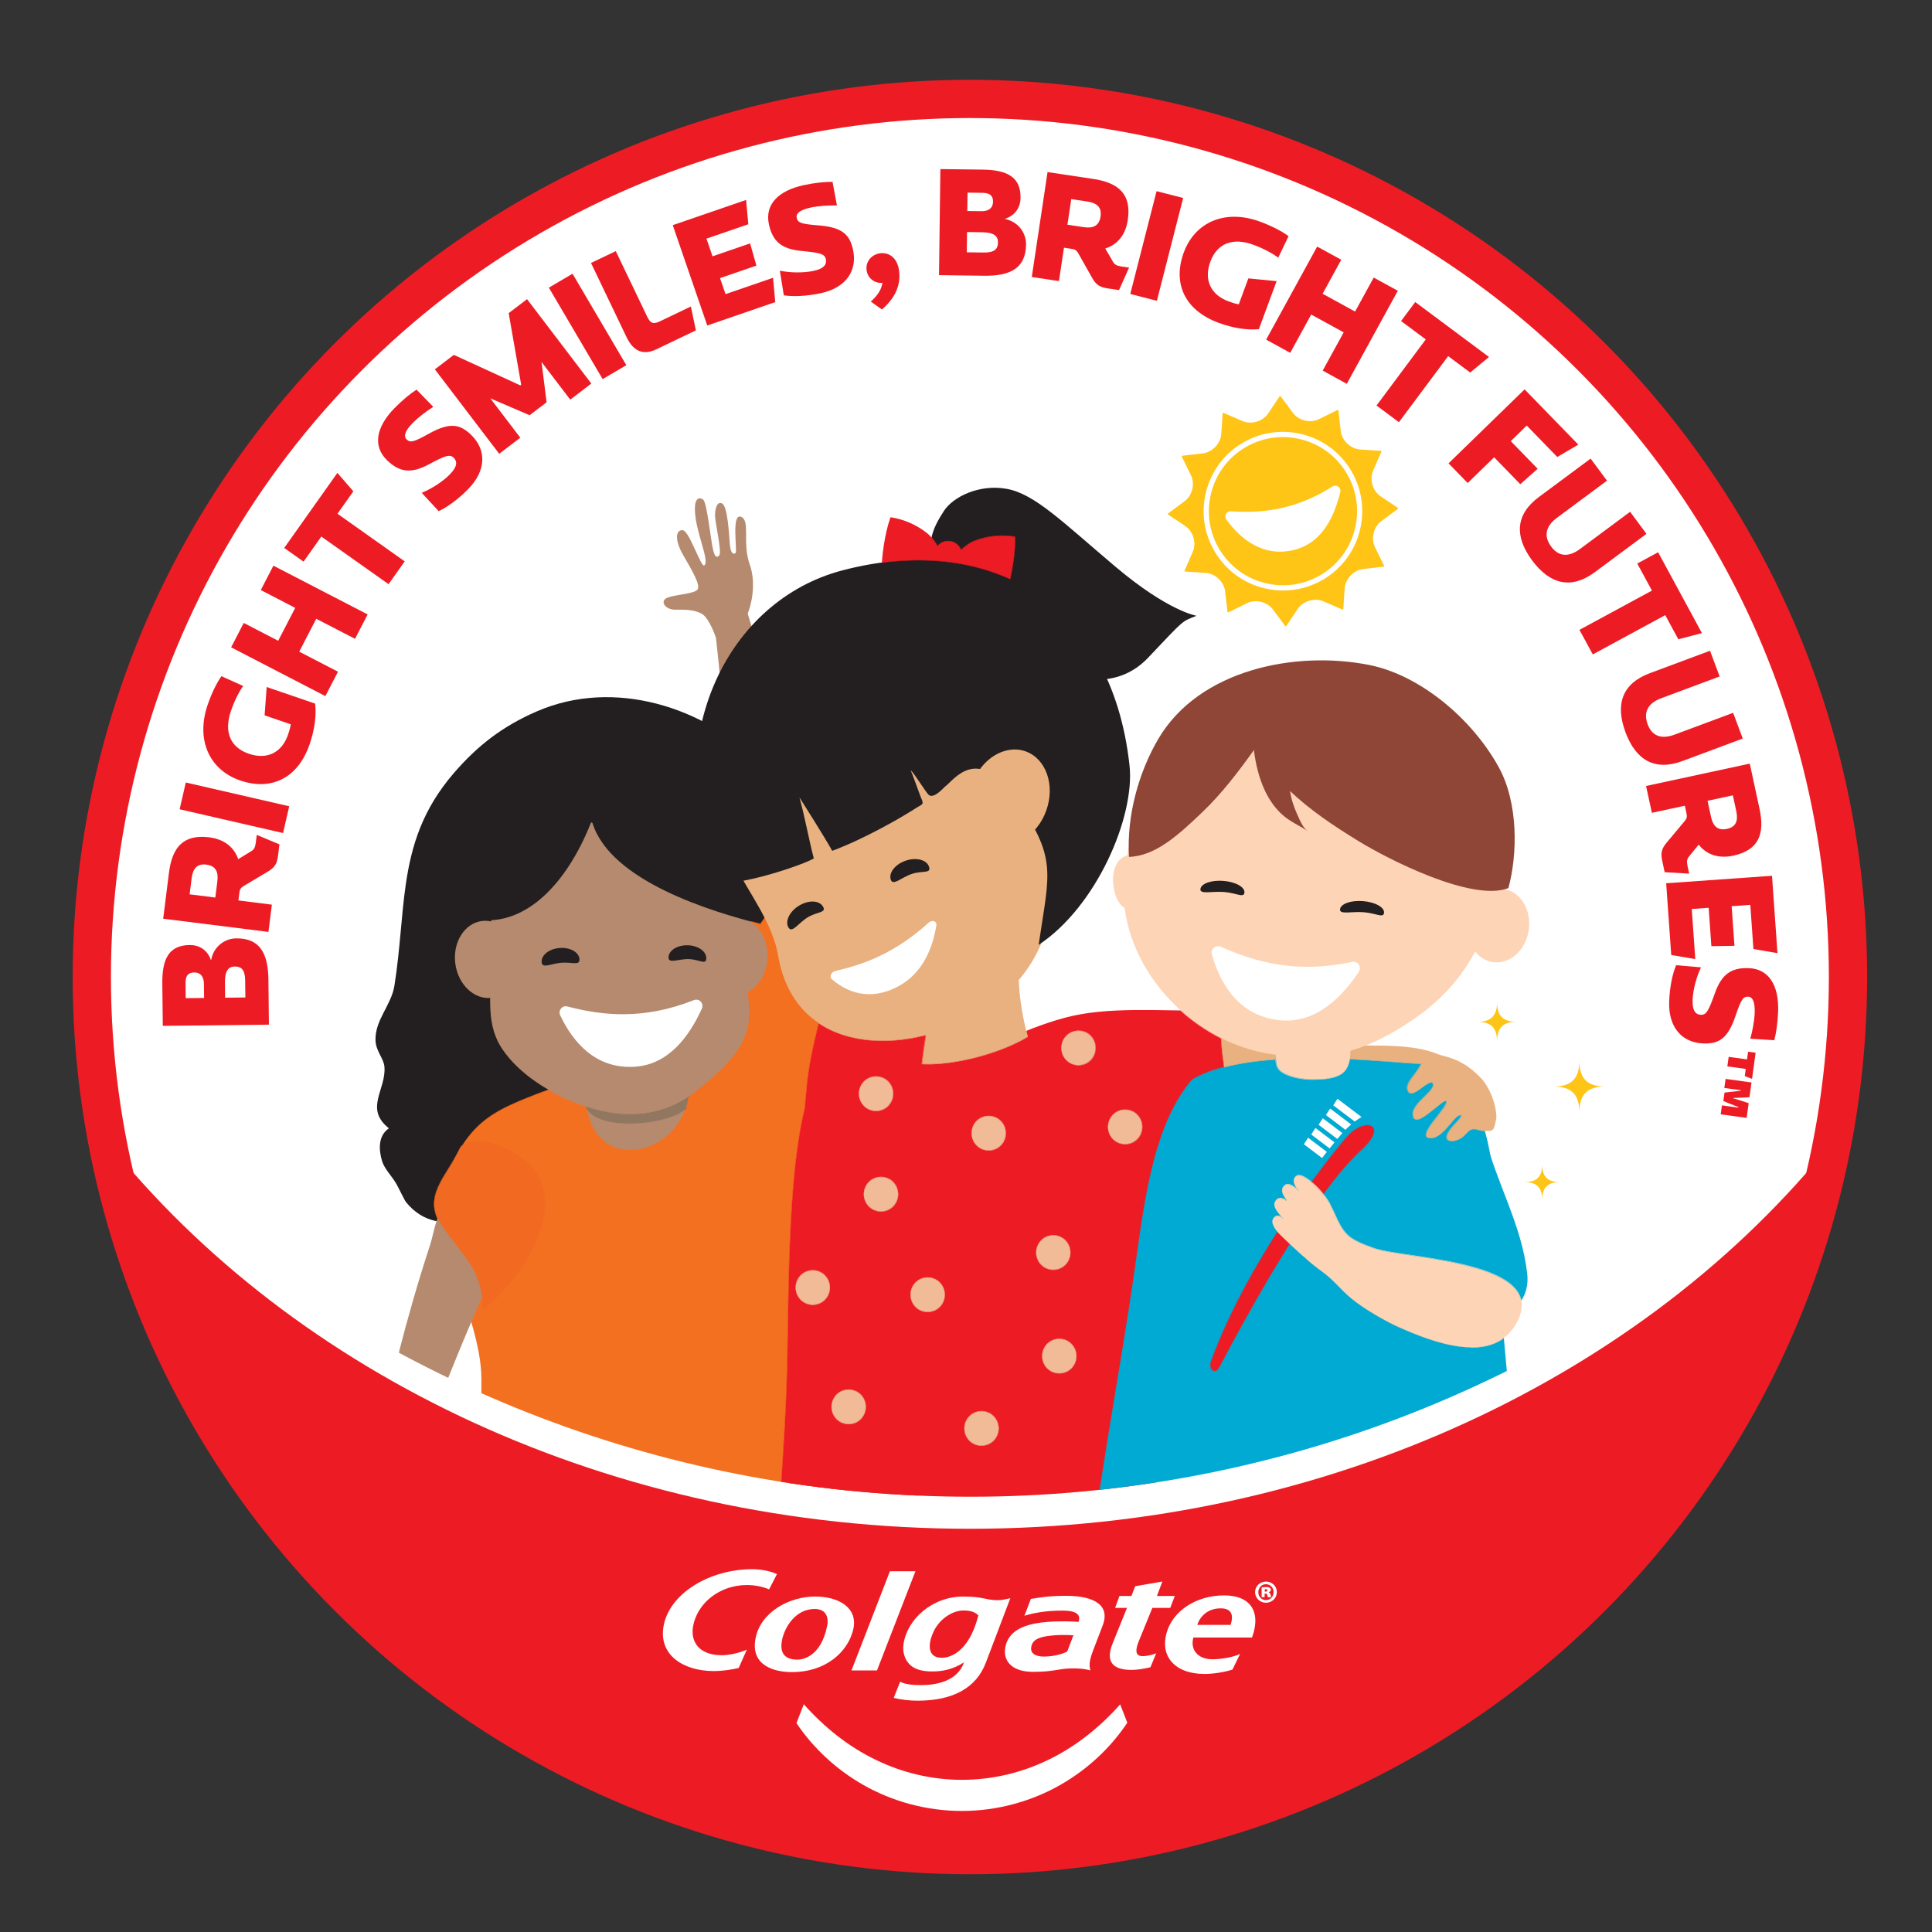 <?xml version="1.0" encoding="UTF-8"?>
<svg xmlns="http://www.w3.org/2000/svg" xmlns:xlink="http://www.w3.org/1999/xlink" viewBox="0 0 793 793">
  <rect x="0" y="0" width="793" height="793" fill="#333333" stroke="none"/>
  <defs>
    <style>
      .cls-1 {
        fill: none;
      }

      .cls-2, .cls-3 {
        fill: #00aad3;
      }

      .cls-4 {
        fill: #ec9e6b;
      }

      .cls-5, .cls-6 {
        fill: #f26a21;
      }

      .cls-7, .cls-8 {
        fill: #eab180;
      }

      .cls-9, .cls-10 {
        fill: #fff;
      }

      .cls-11, .cls-12 {
        fill: #ed1c24;
      }

      .cls-13, .cls-14 {
        fill: #f37021;
      }

      .cls-15 {
        fill: #ffc516;
      }

      .cls-16 {
        fill: #ffc415;
      }

      .cls-17, .cls-18 {
        fill: #fdd4b6;
      }

      .cls-19, .cls-20 {
        fill: #f0bb96;
      }

      .cls-21, .cls-22 {
        fill: #b68a6e;
      }

      .cls-23 {
        fill: #904637;
      }

      .cls-24 {
        fill: #917660;
      }

      .cls-25 {
        fill: #231f20;
      }

      .cls-26 {
        clip-path: url(#clippath-1);
      }

      .cls-27 {
        clip-path: url(#clippath-2);
      }

      .cls-3, .cls-22, .cls-6, .cls-18, .cls-8, .cls-12, .cls-14, .cls-20 {
        fill-rule: evenodd;
        mix-blend-mode: darken;
      }

      .cls-10 {
        stroke: #ed1c24;
        stroke-miterlimit: 10;
        stroke-width: 15.7px;
      }

      .cls-28 {
        isolation: isolate;
      }
    </style>
    <clipPath id="clippath-1">
      <path class="cls-1" d="m398.34,614.34c-121.84,0-238.9-44.68-329.63-125.82l-.82-.74-.28-1.07c-7.51-28.46-11.32-57.92-11.32-87.54,0-91.37,35.58-177.26,100.19-241.87,64.61-64.6,150.5-100.19,241.87-100.19s177.26,35.58,241.87,100.19c64.61,64.61,100.19,150.5,100.19,241.87,0,29.63-3.81,59.08-11.32,87.54l-.28,1.07-.82.74c-90.72,81.13-207.79,125.82-329.63,125.82Z"/>
    </clipPath>
    <clipPath id="clippath-2">
      <path class="cls-1" d="m541.62,476.63c3.9-5.07,7.18-9.06,9.42-11.63,2.92-3.26,6.19-5.79,9.45-7.44l-11.54-8.81-16.28,21.2,8.95,6.68Z"/>
    </clipPath>
  </defs>
  <g class="cls-28">
    <g id="Artwork">
      <circle class="cls-10" cx="398.1" cy="401.02" r="360.42"/>
      <path class="cls-11" d="m398.1,627.49c-147.41,0-277.37-63.05-354.1-158.94,31.61,166.78,178.13,292.89,354.1,292.89s322.49-126.12,354.1-292.89c-76.73,95.89-206.69,158.94-354.1,158.94Z"/>
      <path id="COLGATE" class="cls-9" d="m359.97,685.63l15.78-40.71h-10.47l-15.78,40.71h10.47Zm64.18.59c8.11,0,10.25-1.26,15.2-1.4,5.53-.16,8.19.81,8.19.81-.36-1.59-.72-3.3.98-7.79,1.23-3.21,2.68-7.02,4.08-10.66,3.24-8.42-3.7-12.17-14.98-12.17-7.02,0-10.66.66-14.5,1.28l-2.64,6.9c2.52-.78,7.96-2.17,15.92-2.11,7.44.05,6.78,3.12,6.32,4.63-2.57-.18-7.28-.42-12.58,0-3.43.27-6.74.71-10.07,2.04-5.02,2-7.26,5.51-7.57,9.54-.34,4.6,2.87,8.94,11.65,8.94Zm-.88-10.19c.47-2.67,2.53-4.11,8.08-4.68,2.8-.28,5.41-.37,9.25-.15l-2.57,6.71c-2.31,1.15-5.58,1.89-8.59,2.02-5.16.22-6.54-1.77-6.17-3.9Zm-50.12,6.92c1.92,2.1,4.83,2.92,8.28,3.08,5.1.22,9.77-.8,14.25-3.72-2.62,7.77-11.55,9.38-17.55,9.35-2.93-.02-6.14-.14-8.67-1.36l-2.63,6.6c2.63.7,6.56,1.16,9.7,1.16,14.71,0,24.17-5.26,28.12-15.61l10.05-26.47s-2.99.82-5.03.82c-5.39,0-5.63-1.48-14.4-1.48-12.59,0-22.94,9.27-24.41,19.5-.47,3.22.44,6.11,2.3,8.13Zm9.97-13.1c2.76-5.95,8.33-8.67,11.87-8.8,2.64-.1,4.84.3,6.6,1.98-4.15,16.15-12.56,17.42-15.06,17.42-6.12,0-5.57-5.95-3.41-10.59Zm-98.65-2.31c1.73-9.64,11.03-16.95,22.05-16.95,3.4,0,6.45.65,9.17,1.77l3.22-6.27c-2.71-1.24-6.56-2-10.15-2-17.61,0-34.08,10.04-36.41,23.42-2.06,11.81,8.14,18.39,20.66,18.39,3.36,0,7.09-.53,10.19-1.26l3.35-7.54c-1.91.91-6.54,2.3-10.21,2.3-9.89,0-12.92-6-11.87-11.85Zm217.95-12.7c-11.39,0-21.08,6.35-23.6,15.43-1.27,4.59-.61,8.62,1.9,11.64,2.76,3.34,7.62,5.17,13.65,5.17,3.49,0,7.69-.62,11.49-1.77l3.14-6.45c-2.93,1.42-8,2.2-11.39,2.2-2.96,0-5.37-.99-6.8-2.78-1.3-1.63-1.63-3.8-.98-6.16h24.06l.12-.31c1.88-5.24,1.65-9.78-.68-12.8-2.12-2.76-5.82-4.17-10.93-4.17Zm2.68,12.1h-13.67c1.04-3.24,4.09-6.78,9.57-6.78,1.91,0,3.24.48,3.98,1.44.87,1.13.91,2.98.12,5.34Zm15.62-13.36v-.05c.55-.15.93-.5.93-.91s-.18-.7-.43-.88c-.31-.2-.71-.32-1.62-.32-.82,0-1.48.1-1.76.15v4h1.24v-1.46h.4c.41,0,.6.2.67.61.07.36.15.7.28.85h1.38c-.07-.15-.15-.38-.28-.96-.12-.58-.38-.91-.83-1.03Zm-1.23-.3h-.36v-.95c.09,0,.26-.03.41-.03.4,0,.69.17.69.5,0,.27-.31.48-.74.48Zm-169.25,15.47c1.96-8.61-5.62-13.44-15.68-13.44-10.61,0-22.27,6.35-24.42,17.05-2.29,11.43,7.89,13.88,14.42,13.96,14.69.18,23.62-8.61,25.68-17.57Zm-10.74-1.32c-2.67,13.11-10.62,13.78-12.18,13.78-2.53,0-4.35-.64-5.42-1.89-1.17-1.35-1.46-3.46-.89-6.26,1.04-5.07,5.44-12.64,13.34-12.64,1.91,0,3.34.54,4.24,1.61,1.05,1.23,1.37,3.14.91,5.4Zm180.19-18.26h-.08c-2.47,0-4.46,1.94-4.46,4.33s1.98,4.36,4.46,4.36,4.48-1.94,4.48-4.36-1.97-4.33-4.4-4.33Zm-.08,7.61c-1.8,0-3.13-1.47-3.13-3.25s1.33-3.28,3.09-3.28h.02c1.85,0,3.18,1.44,3.18,3.25s-1.34,3.3-3.17,3.28Zm-52.76,22.16c-.66-.87-.49-2.61.46-5.01,0,0,4.84-11.89,5.68-13.96h7.34l1.88-4.89h-7.33l2.21-5.92-11.15,1.92-1.53,4h-4.92l-1.78,4.89h4.87l-5.86,14.51c-1.5,3.68-1.58,6.38-.24,8.24,1.31,1.81,3.92,2.7,7.98,2.7,2.27,0,5.34-.47,7.75-1.1l2.37-5.71h0c-1.34.55-3.51,1.11-5.28,1.17-1.26.05-1.99-.23-2.45-.84Zm-36.63,43.42c-11.08,5.38-23.21,8.19-35.4,8.18-12.19,0-24.31-2.82-35.38-8.22-11.1-5.35-21.04-13.26-29.52-22.81l-3,7.75c6.85,10.21,16.22,18.93,27.13,25.2,12.25,7.06,26.52,10.87,40.77,10.85,14.25.01,28.51-3.82,40.74-10.89,10.94-6.3,20.32-15.06,27.15-25.32l-2.92-7.53c-8.5,9.56-18.46,17.46-29.58,22.8Z"/>
      <g>
        <path class="cls-11" d="m66.82,421.08l-.2-17.4c-.11-10.12,2.72-15.69,11.23-15.79,3.8-.04,7.24,1.92,8.7,6.09h.13c.97-5.36,5.44-8.76,10.28-8.82,9.6-.11,13.08,6.04,13.21,16.8l.21,18.62-43.56.49Zm16.88-17.27c-.03-2.96-1.41-4.69-3.98-4.66-2.96.03-3.59,1.97-3.56,4.49l.07,6.06,7.54-.08-.07-5.8Zm16.93-1.35c-.05-4.38-1.55-5.78-4.25-5.75-2.64.03-4.1,1.79-4.05,6.55l.07,6.25,8.31-.09-.08-6.96Z"/>
        <path class="cls-11" d="m105.38,342.68l9.32,3.9-.57,4.54c-.42,3.39-1.26,4.91-4.35,6.73l-9.54,5.68c-1.54.91-1.82,1.53-2.01,3.06l-.38,3,13.74,1.73-1.4,11.19-43.21-5.42,2.36-18.79c1.32-10.55,5.9-15.95,16.57-14.61,5.82.73,10.11,3.8,11.86,8.96l5.28-3.23c1.26-.75,1.7-1.67,1.94-3.52l.4-3.2Zm-20.69,12.21c-3.83-.48-5.53,1.64-6.04,5.67l-.82,6.52,10.55,1.32.84-6.71c.47-3.71-.57-6.3-4.54-6.8Z"/>
        <path class="cls-11" d="m73.73,332.17l2.53-10.99,42.45,9.76-2.53,10.99-42.45-9.76Z"/>
        <path class="cls-11" d="m98.58,320.35c-12.5-4.28-18.33-16.49-13.35-31.05,1.75-5.12,3.97-9.4,5.66-11.75l8.91,4c-1.44,2.03-3.47,5.76-5.03,10.33-2.82,8.23-.5,14.81,7.36,17.5,7.68,2.63,13.64-.65,16.1-7.84.56-1.65.96-3.01,1.11-4.25l-10.73-3.67.85-11.63,19.87,6.8c.6,4.43-.1,10.45-2.21,16.61-4.9,14.33-16.04,19.23-28.54,14.95Z"/>
        <path class="cls-11" d="m94.87,265.7l5.18-10.01,14.13,7.32,6.99-13.5-14.13-7.32,5.18-10.01,38.68,20.02-5.18,10.01-15.91-8.23-6.99,13.5,15.91,8.23-5.18,10.01-38.68-20.02Z"/>
        <path class="cls-11" d="m131.9,220.22l-7.3,10.31-7.94-5.62,21.82-30.81,6.56,7.57-6.52,9.2,27.6,19.55-6.63,9.36-27.61-19.55Z"/>
        <path class="cls-11" d="m180.07,209.81l-6.97-7.53c3.76-1.55,8.38-4.33,11.62-7.65,3.15-3.23,2.95-5.32,1.52-6.72-1.61-1.58-3.38-.96-10.36,2.76-7.16,3.82-11.95,3.19-17.06-1.81-5.85-5.72-4.53-13.53,3.08-21.31,3.29-3.36,6.72-6.14,9.07-7.62l6.87,7.07c-3.08,1.95-6.28,4.4-8.49,6.66-3.15,3.23-3.76,5.42-2.47,6.68,1.47,1.44,2.79,1.2,9.08-2.29,8.74-4.89,12.94-3.93,17.46.48,6.36,6.21,6.09,14.69-1.16,22.11-4.14,4.24-8.57,7.48-12.19,9.16Z"/>
        <path class="cls-11" d="m178.49,151.6l7.79-5.94,27.28,12.52.36-.27-5.13-29.38,7.54-5.74,26.39,34.65-8.66,6.6-11.79-15.48,2.08,16.56-6.97,5.31-16.12-6.92,12.3,16.15-8.66,6.6-26.4-34.65Z"/>
        <path class="cls-11" d="m225.28,118.07l9.72-5.72,22.08,37.54-9.72,5.72-22.08-37.54Z"/>
        <path class="cls-11" d="m257.2,138.44l-14.62-30.5,10.17-4.87,12.89,26.9c1.48,3.08,2.71,3.13,5.56,1.76l12.37-5.93,2.06,9.8-16.21,7.77c-5.4,2.59-9.46.82-12.22-4.93Z"/>
        <path class="cls-11" d="m276.14,92.41l30.1-10.35.91,9.98-17.18,5.91,2.49,7.25,15.42-5.3,2.59,9.12-14.93,5.13,2.26,6.58,19.5-6.71.91,9.98-27.91,9.6-14.17-41.19Z"/>
        <path class="cls-11" d="m321.73,121.24l-1.64-10.12c3.99.79,9.38,1.02,13.91.05,4.41-.94,5.4-2.8,4.98-4.76-.47-2.2-2.29-2.67-10.16-3.43-8.07-.77-11.72-3.95-13.22-10.94-1.71-8,3.71-13.77,14.35-16.06,4.6-.98,8.99-1.4,11.77-1.33l1.81,9.69c-3.64-.08-7.67.19-10.75.85-4.41.94-6.13,2.43-5.76,4.2.43,2.02,1.66,2.54,8.84,3.11,9.98.76,12.96,3.88,14.28,10.05,1.86,8.69-3.05,15.61-13.19,17.78-5.79,1.24-11.28,1.49-15.23.89Z"/>
        <path class="cls-11" d="m369.05,111.24c.75,6.08-1.85,11.33-7.07,15.8l-4.56-3.27c3.05-2.65,4.47-5.29,4.77-7.66-2.89.23-6.04-1.59-6.5-5.3-.46-3.71,2.38-6.46,5.58-6.86,3.52-.43,7.09,1.72,7.78,7.29Z"/>
        <path class="cls-11" d="m385.98,69.4l17.4.22c10.12.13,15.62,3.1,15.51,11.6-.05,3.8-2.09,7.19-6.3,8.55v.13c5.33,1.1,8.62,5.65,8.56,10.48-.12,9.6-6.35,12.94-17.11,12.8l-18.62-.24.56-43.55Zm17.8,34.25c4.38.06,5.82-1.41,5.85-4.11.03-2.64-1.69-4.15-6.45-4.21l-6.25-.08-.11,8.31,6.96.09Zm-.94-16.96c2.96.04,4.72-1.29,4.75-3.87.04-2.96-1.89-3.63-4.4-3.67l-6.06-.08-.1,7.54,5.8.08Z"/>
        <path class="cls-11" d="m463.43,109.85l-4.12,9.22-4.52-.68c-3.38-.51-4.88-1.38-6.62-4.51l-5.45-9.68c-.87-1.56-1.48-1.85-3.01-2.08l-3-.45-2.06,13.7-11.15-1.67,6.47-43.07,18.73,2.81c10.51,1.58,15.8,6.28,14.2,16.92-.87,5.8-4.04,10.01-9.24,11.64l3.11,5.35c.72,1.28,1.63,1.74,3.48,2.02l3.19.48Zm-11.7-20.98c.57-3.82-1.51-5.57-5.52-6.17l-6.5-.98-1.58,10.51,6.69,1.01c3.7.55,6.32-.42,6.91-4.37Z"/>
        <path class="cls-11" d="m474.72,78.47l10.92,2.79-10.79,42.2-10.92-2.79,10.79-42.2Z"/>
        <path class="cls-11" d="m485.91,103.59c4.58-12.39,16.92-17.93,31.37-12.59,5.08,1.88,9.3,4.19,11.61,5.94l-4.22,8.81c-1.99-1.49-5.67-3.61-10.21-5.28-8.16-3.01-14.79-.86-17.67,6.94-2.81,7.62.32,13.65,7.45,16.28,1.63.6,2.98,1.03,4.22,1.22l3.93-10.64,11.6,1.13-7.28,19.7c-4.44.49-10.45-.35-16.55-2.61-14.21-5.25-18.84-16.51-14.26-28.9Z"/>
        <path class="cls-11" d="m540.63,101.2l9.89,5.42-7.65,13.95,13.33,7.31,7.65-13.95,9.89,5.42-20.94,38.19-9.89-5.42,8.61-15.7-13.33-7.31-8.61,15.71-9.88-5.42,20.94-38.19Z"/>
        <path class="cls-11" d="m585.21,139.31l-10.13-7.54,5.81-7.8,30.28,22.56-7.72,6.38-9.04-6.74-20.21,27.13-9.2-6.85,20.21-27.13Z"/>
        <path class="cls-11" d="m625.78,159.82l22.05,22.68-8.64,5.07-12.53-12.89-6.56,6.38,11.05,11.36-7.15,6.32-10.73-11.04-10.85,10.56-7.86-8.08,31.22-30.36Z"/>
        <path class="cls-11" d="m631.67,203.98l21.21-15.74,6.72,9.05-20.59,15.28c-4.5,3.34-5.56,7.42-2.3,11.82,3.11,4.19,7.23,4.34,11.79.96l20.59-15.28,6.72,9.05-21.21,15.74c-9.67,7.18-18.42,5.01-25.72-4.82-7.29-9.83-6.93-18.85,2.8-26.06Z"/>
        <path class="cls-11" d="m678.05,242.41l-6.02-11.1,8.55-4.64,17.99,33.19-9.69,2.54-5.37-9.91-29.74,16.12-5.47-10.08,29.74-16.12Z"/>
        <path class="cls-11" d="m677.14,276.33l24.75-9.23,3.94,10.56-24.03,8.96c-5.25,1.96-7.41,5.58-5.5,10.71,1.82,4.89,5.74,6.18,11.05,4.2l24.03-8.95,3.94,10.56-24.75,9.23c-11.29,4.21-19.09-.31-23.37-11.78-4.27-11.47-1.42-20.03,9.94-24.26Z"/>
        <path class="cls-11" d="m693.35,358.59l-10.08-.59-.96-4.47c-.72-3.34-.43-5.05,1.88-7.79l7.13-8.52c1.15-1.37,1.21-2.04.88-3.55l-.64-2.96-13.54,2.92-2.38-11.02,42.57-9.18,3.99,18.52c2.24,10.39-.29,17-10.81,19.27-5.73,1.24-10.79-.24-14.16-4.53l-3.91,4.8c-.94,1.13-1.05,2.14-.66,3.97l.68,3.15Zm15.48-18.37c3.78-.81,4.68-3.38,3.82-7.35l-1.39-6.42-10.39,2.24,1.43,6.61c.79,3.65,2.63,5.76,6.53,4.92Z"/>
        <path class="cls-11" d="m727.33,359.47l2.24,31.75-9.87-1.69-1.28-18.12-7.65.54,1.15,16.26-9.48.15-1.11-15.75-6.94.49,1.45,20.57-9.87-1.69-2.08-29.44,43.45-3.07Z"/>
        <path class="cls-11" d="m687.97,396.17l10.22.89c-1.75,3.68-3.29,8.84-3.45,13.48-.16,4.51,1.4,5.92,3.39,5.99,2.25.08,3.15-1.56,5.81-9.01,2.73-7.64,6.7-10.4,13.84-10.14,8.18.3,12.45,6.96,12.06,17.84-.17,4.7-.84,9.06-1.58,11.74l-9.84-.61c.97-3.51,1.69-7.48,1.8-10.64.16-4.51-.86-6.54-2.66-6.61-2.06-.07-2.87.99-5.18,7.81-3.18,9.49-6.93,11.61-13.24,11.38-8.89-.32-14.39-6.77-14.02-17.14.21-5.92,1.31-11.3,2.86-14.98Z"/>
        <path class="cls-11" d="m718.92,444.3l-.84,6.06-3.51.2c-1.18.06-2.14.08-3.12.1l-.02.15c.95.25,1.86.56,2.98.91l3.34,1.07-.84,6.06-10.64-1.47.51-3.68,6.73.93.03-.22c-1.62-.64-3.6-1.41-4.71-1.87l-1.47-.62.48-3.46,1.58-.2c1.19-.14,3.31-.38,5.04-.55l.03-.22-6.73-.93.52-3.72,10.64,1.47Zm-1.84-9.47l.44-3.16,3.09.43-1.48,10.72-2.99-1.13.41-2.94-7.55-1.05.54-3.91,7.55,1.05Z"/>
      </g>
      <path class="cls-4" d="m413.93,307.33c18.1,10.44,14.86,35.33,5.12,43.98-5.18,4.6-14.98,16.03-20.2,16.23-2.88-10.68,7.94-34.81,11.61-44.92,1.98-5.45,3.48-9.49,3.47-15.3Z"/>
      <g class="cls-26">
        <g>
          <g>
            <path class="cls-15" d="m614.47,427.49c0-5.6-2.48-8.08-8.08-8.08,5.6,0,8.08-2.48,8.08-8.08,0,5.6,2.48,8.08,8.08,8.08-5.6,0-8.08,2.48-8.08,8.08Z"/>
            <path class="cls-15" d="m648.26,456.61c0-7.37-3.27-10.64-10.64-10.64,7.37,0,10.64-3.27,10.64-10.64,0,7.37,3.27,10.64,10.64,10.64-7.37,0-10.64,3.27-10.64,10.64Z"/>
            <path class="cls-15" d="m633,492.51c0-5.06-2.24-7.3-7.3-7.3,5.06,0,7.3-2.24,7.3-7.3,0,5.06,2.24,7.3,7.3,7.3-5.06,0-7.3,2.24-7.3,7.3Z"/>
          </g>
          <g>
            <path class="cls-25" d="m491.11,252.75s-11.6-1.83-33.3-20.17c-21.7-18.34-33.06-29.79-44.44-31.9-11.37-2.12-22.18,3.22-25.95,9.07-3.76,5.85-10.37,16.43.19,27.7l42.65,34.2c5.89,4.73,13.23,7.43,20.78,7.29,6.41-.12,13.79-2.2,20.2-8.97,15.32-16.19,13.67-14.72,19.87-17.21Z"/>
            <g>
              <path class="cls-7" d="m608.88,458.61c-.11-.82-.29-1.71-.53-2.67-1.56-6.1-5.08-14.24-9.85-18.31-14.08-12-36.61-7.03-54.13-9.13-9.41-1.13-18.81-2.34-28.21-3.62-6.47-.88-18.98-5.1-25-1.09s-6.87,19.67-7.09,25.33c-.14,3.72.22,8.78,3.86,10.86,3.33,1.9,10.47.47,14.26.57,13.15.35,26.3.43,39.45.24,6.35-.09,12.74-.62,19.01-.83,7.96-.27,15.46,2.73,23.12,4.82,9.26,2.53,27.11,8.39,25.12-6.16Z"/>
              <path class="cls-11" d="m391.23,434.56c17.2-4.88,34.33-15.12,52.57-18.3,18.15-3.16,40.84-.82,58.37-1.56-4.25,14.99,6.92,44.51,1.99,56.18-7.05,16.69-29.2,19.06-35.12,38.4-7.71,25.16,1.77,63.59,4.26,89.42,6.07,62.98,15.15,125.93,12.74,189.37-54.88,2.99-112.66,3.09-167.65,0,5.66-56.65-6.29-115.54,4.02-172.75,8.88-49.29,26.09-102.29,8.67-150.93-5.88-16.41-7.3-26.39-6.22-45.65,20.97-8.61,53.33-.73,66.37,15.82Z"/>
              <g>
                <path class="cls-25" d="m166.55,363.05c2.3-15.87,6.79-30.72,19.7-45.7,9.7-11.25,19.95-19.25,34.18-25.4,31.76-13.73,68.7-1.61,91.29,21.09,26.86,26.98,23.27,72.89,17.79,109.78-8.66,58.39-53.49,86.36-110.74,75.34-16.89-3.25-37.8,12.66-52.04-4.64-.71-.86-3.25-6.25-4.12-7.73-1.81-3.08-4.85-6.06-5.8-9.26-1.43-4.81-1.59-10.38,2.81-13.41-10.21-8.13-1.04-15.86-1.83-25.27-.29-3.45-3.56-6.45-3.67-10.91-.19-8.38,6.51-14.37,7.77-22.36,2.36-14.94,2.78-28.57,4.66-41.54Z"/>
                <path class="cls-21" d="m293.5,211.86c.07,2.71,2.77,14.62,1.8,15.99-.31.43-1.59,2.03-2.58-2.01-.99-4.04-2.53-19.69-4.13-20.8-1.59-1.11-4.17-.98-3.13,7.18,1.03,8.16,5.82,18.38,3.59,19.88-1.3.87-6.13-14.18-8.78-14.47-2.65-.29-3.75,3.42.17,10.25,3.93,6.83,6.97,11.99,5.93,13.99-1.04,2-10.44,2.19-12.97,3.73-2.53,1.54-.05,4.72,3.83,4.66,3.88-.06,8.13-.02,11.05,1.82,2.92,1.84,5.57,9.61,5.57,9.61,6.45,54.99,6.65,126.01,6.32,159.05l31.98-6.64c-1.95-88.92-25.24-162.2-25.24-162.2.04-.17.08-.33.14-.47.78-1.91,3.75-11.1.64-19.89-3.11-8.79.43-17.92-3.58-19.44-4-1.52-1.38,14.31-2.19,14.89-.81.58-2.01.58-2.36-3.78-.35-4.36-.94-15.41-3.15-16.54-2.21-1.14-2.98,2.46-2.91,5.18Z"/>
                <path class="cls-13" d="m220.88,448.9c-17.44,6.79-26.95,10.9-35.77,29.77-11.68,24.97,12.48,60.57,12.48,87.31,0,35.68-.53,52.02,1.04,87.51,34.08,1.62,39.11,14.28,72.42,8.47,30.87-5.38,69.98,27.17,96.05,8.51-6.77-21-11.31-42.57-18.02-63.62-6.59-20.68-17.48-80.2-18.7-102.04-1.29-22.98-1.52-37.45.75-59.92,2.08-20.52,10.96-41.46,11.4-62.29.23-10.88-4.39-16.96-14.47-19.54-8.4-2.15-22.27,1.26-30.89,1.46-.73,17.95-5.11,25.93-4.37,42.81,1.08,24.41-19.34,32.02-38.75,34-11.46,1.17-22.77,3.52-33.18,7.57Z"/>
                <path class="cls-21" d="m241.24,455.44c5.04,28.32,43.03,16.73,41.26-10.2-13.18-.72-35.51-5.05-41.26,10.2Z"/>
                <path class="cls-24" d="m239.57,451.5c.94,14.17,35.17,10.71,42.13,3.65,1-5.31,2.89-9.89,2.08-13.66-13.11,7.97-34.5-3.82-44.21,10.01Z"/>
                <path class="cls-21" d="m275.36,325.65c20.07,7.44,33.23,32.26,32.97,53.66-.08,6.98-1.39,13.82-1.67,20.75-.32,7.63,2,15.05-.08,22.63-3,10.94-13.45,19.15-22.02,25.86-8.72,6.82-19.79,9.53-30.72,8.43-17.05-1.72-39.18-12.58-48.4-27.54-6.29-10.21-3.71-22.86-3.83-34.13-.11-10.84-.65-21.04,1.82-31.74,4.45-19.28,16.51-37.53,36.92-41.9,10.12-2.17,23.01-.45,35,3.99Z"/>
                <ellipse class="cls-21" cx="199.81" cy="393.81" rx="13.06" ry="15.89" transform="translate(-47.57 28) rotate(-7.17)"/>
                <ellipse class="cls-21" cx="301.97" cy="392.34" rx="13.06" ry="15.89"/>
                <path class="cls-25" d="m197.13,377.58c18.8,2,35.37-14.62,45.38-39.76.13-.32.58-.31.68.03,7.46,23.91,49.19,36.44,68.95,41.42,40.13-54.92-101.9-98.37-121.6-38.26-3.34,10.19-.62,27.15,6.59,36.58Z"/>
                <path class="cls-9" d="m232.88,413.11c14.45,3.78,31.26,5.58,51.92-2.6,2.17-.86,4.25,1.34,3.29,3.47-5.09,11.2-13.43,22.85-27.34,23.85-16.32,1.17-25.7-10.26-30.83-21.12-.93-1.98.85-4.15,2.96-3.6Z"/>
              </g>
              <g>
                <g>
                  <path class="cls-7" d="m294.14,308.5c-3.89,13.45.57,32.95,7.12,45.91,6.21,12.29,15.86,24.43,18.14,37.83,6.99,40.94,51.76,41.79,82.7,23.35,49.55-29.52,33.09-98.09-21.21-123.93-35.01-16.66-68.55-34.65-86.75,16.84Z"/>
                  <g>
                    <path class="cls-11" d="m391.37,229.29c1.8,2.72,3.83,5.15,6.41,7.23,4.28,3.46,9.54,5.79,15.02,6.65l.14.02h0c.08-.2.15-.41.23-.63.97-2.8,1.86-6.58,2.5-10.65.64-4.07.96-7.94.9-10.9,0-.23-.01-.46-.02-.67h0s-.14-.02-.14-.02c-5.48-.86-11.2-.27-16.34,1.71-3.09,1.19-6.93,4.58-8.69,7.26l-4.66-.74c-.83-2.86-3.46-7.5-6.03-9.58-4.28-3.46-9.54-5.79-15.02-6.65l-.14-.02h0c-.08.2-.15.41-.23.63-.97,2.8-1.86,6.58-2.5,10.65-.64,4.07-.96,7.94-.9,10.9,0,.23.01.46.02.67h0s.14.02.14.02c5.48.86,11.2.27,16.34-1.71,3.09-1.19,5.77-2.88,8.32-4.91l4.66.74Z"/>
                    <circle class="cls-11" cx="389.16" cy="227.73" r="5.6" transform="translate(24.67 493.17) rotate(-66.4)"/>
                  </g>
                  <path class="cls-25" d="m387.97,322.79c-.76.67-4.82,5.38-6.87,3.39-1.16-1.13-6.05-9.06-7.32-10.04.58,1.15,3.68,9.83,4.15,11.03.27.7,1.01,2,.69,2.71-.24.54-1.73,1.19-2.23,1.53-1.67,1.1-2.18,1.39-3.89,2.43-3.54,2.15-7.15,4.19-10.82,6.13-6.51,3.44-13.18,6.68-20.09,9.26-3.44-6.16-12-19.63-13.46-21.94,2.27,8.11,3.75,16.78,5.9,25.05-4.64,2.91-38.67,14.32-41,8.06-21.99-59.19,6.25-113.93,52.42-126.2,59.42-15.8,110.73,11.87,118.17,80,2.29,20.95-13.49,57.9-37.31,73.63,4.46-30.41,8.11-35.83-10.84-61.77-14.73-20.16-24.04-5.75-27.5-3.26Z"/>
                </g>
                <ellipse class="cls-7" cx="414.22" cy="327.24" rx="20.02" ry="16.17" transform="translate(-33.89 606.29) rotate(-70.22)"/>
                <path class="cls-9" d="m342.88,398.53c11.58-2.6,24.52-7.31,38.29-19.81,1.45-1.31,3.46-.62,3.17,1.09-1.5,9.02-5.33,19.46-15.53,24.97-11.96,6.45-21.33,2.34-27.4-2.89-1.11-.95-.22-2.98,1.47-3.36Z"/>
              </g>
              <path class="cls-7" d="m419.53,381.99c-2.68,15.2-1.53,29.05,2.31,43.51-11.34,6.83-30.23,11.82-43.31,11.19.73-7.63,3.29-21.66,4.97-29.67,12.41,7.53,23.39-3.18,25.93-14.91"/>
            </g>
            <path class="cls-2" d="m489.21,443.21c-14.28,16.99-18.6,43.47-22.25,69.54-5.4,38.53-9.31,58.14-15.26,96.93-3.29,21.48-17.02,55.9,4.38,68.05,24.19,13.74,64.39,4.28,90.41,5.27,16.97.65,61.42-2.47,78.89-5.27.05-70.56-9.02-114.85-12.1-188.35-.94-22.3-7.98-52.03-31.15-52.85-12.86-.46-68.56-7.72-92.9,6.68Z"/>
            <g>
              <ellipse class="cls-17" cx="615.01" cy="379.94" rx="15.17" ry="12.64" transform="translate(150.42 933.79) rotate(-81.72)"/>
              <path class="cls-17" d="m463.83,351c-10.49.63-7.91,21.87-.33,22.25"/>
              <path class="cls-17" d="m613.37,361.15c-.85-19.73-12.15-41.84-24.12-55.11-18.74-20.78-58.08-28.89-82.7-14.06-27.87,16.79-41.84,37.32-45.08,67.51-3.74,34.87,26.07,68.2,60.47,73.21,22.79,3.32,37.71-1.03,55.37-12.4,16.37-10.54,26.85-23.17,33.79-42.48,1.85-5.15,2.52-10.81,2.27-16.67Z"/>
              <path class="cls-23" d="m615.16,314.88c-11.07-20.08-32.45-37.85-53.19-41.95-30.45-6.02-69.83,1.96-86.52,30.33-8,13.6-13.07,31.4-12.05,48.45,10.89-.33,20.35-9.05,30.07-18.32,7.96-7.59,14.87-16.65,21.19-25.51.77,5.81,2.03,11.29,4.52,16.62,1.84,3.94,4.48,7.71,7.84,10.49,3.11,2.58,6.77,4.07,10.02,6.33-2.2-1.31-3.48-4.63-4.5-6.86-1.55-3.38-2.53-6.46-3.03-9.78,8.22,7.82,17.49,14.03,28.01,20.5,12.3,7.56,46.68,25.1,61.6,19.35,3.76-13.61,4.2-34.87-3.96-49.65Zm-100.11-7.55s.04.06.06.09c-.09.07-.18.15-.29.23.07-.1.15-.21.23-.31Z"/>
              <path class="cls-9" d="m501.1,388.59c14.2,6.37,31.18,11.1,53.81,6.24,2.38-.51,4.14,2.11,2.78,4.13-7.15,10.64-17.72,21.19-32.2,19.82-16.97-1.6-24.66-14.96-28.06-27-.62-2.19,1.58-4.12,3.66-3.19Z"/>
            </g>
            <path class="cls-17" d="m523.7,430.97c.02,6.33-.19,8.32,5.56,10.45,3.9,1.45,9.03,1.78,13.07,1.51,11.02-.73,12.43-5.28,11.87-15.8-4.54,2.16-9.94,1.61-14.93,1.61l-15.58,2.23Z"/>
            <path class="cls-7" d="m614.2,458.43c0,.36-.04.73-.12,1.08-.98,4.25-.58,5.17-5.71,4.56-1.8-.22-3.15-1.22-4.78-.35-1.1.58-2.28,2.23-3.45,3.07-2.84,2.04-7.73,2.36-5.86-1.48,1.46-3.01,5.83-6.23,5.59-7.53-2.38-1.26-7.1,9.21-12.43,9.33-7.34.16,7.43-12.68,6.28-15.11-1.08-1.64-13.46,12.83-13.77,5.32-.2-4.74,10.55-10.25,7.99-13.01-2.52-.69-8.47,7.24-10.04,3.32-.96-2.38,1.42-4.7,3.66-7.83,2.62-3.65,3.41-7.36,5.12-7.68,8.54,1.6,14.47,3.22,21.4,10.6,2.99,3.19,5.99,9.87,6.12,15.72Z"/>
            <path class="cls-2" d="m609.45,466.17c4.64,19.31,15.06,36.11,17.4,56.55,2.16,18.88-22.03,22.6-36.61,28.3,3.84-19.86-2.01-40.06,4.94-59.76,2.81-7.98,8.47-14.73,14.27-25.08Z"/>
            <g>
              <g class="cls-27">
                <g>
                  <polygon class="cls-9" points="551.91 482.31 553.65 479.63 536.91 466.98 535.18 469.66 551.91 482.31"/>
                  <polygon class="cls-9" points="539.93 462.98 538.2 465.66 554.93 478.31 556.66 475.63 539.93 462.98"/>
                  <polygon class="cls-9" points="542.94 458.99 541.21 461.67 557.94 474.32 559.67 471.64 542.94 458.99"/>
                  <polygon class="cls-9" points="545.96 455 544.22 457.67 560.95 470.32 562.69 467.65 545.96 455"/>
                  <polygon class="cls-9" points="563.97 466.33 565.7 463.65 548.97 451 547.24 453.68 563.97 466.33"/>
                </g>
              </g>
              <path class="cls-11" d="m496.79,559.07c14.44-40.32,46.86-82.16,55.86-92.46,7.63-8.74,17.65-5.08,6.39,5.27-24.46,22.47-57.58,88.23-58.85,89.98-1.42,2.14-4.28.65-3.4-2.79Z"/>
            </g>
            <g>
              <path class="cls-17" d="m604.9,520.32c13.93,3.95,24.26,10.46,17.61,22.65-9.65,17.69-34.62,7.87-48.39,1.74-5.26-2.34-13.88-7.19-19.35-11.66-4.59-3.75-7.2-7.6-12.12-11.13-5.06-3.63-11.37-8.9-14.13-14.98-2.27-5-3.19-13.04,1.51-16.63,6.48-4.95,14.57,1.12,16.97,6.47,4.44,9.88,5.55,11.68,17.03,15.7,6.48,2.27,25.78,3.56,40.86,7.84Z"/>
              <g>
                <path class="cls-17" d="m532.61,497.25c-3.02-2.92-8.12-7.53-5.75-10.36,2.11-2.52,6.54,2.32,9.59,5.27,3.05,2.95,7.98,7.19,5.91,9.75-2.33,2.88-6.74-1.73-9.76-4.65Z"/>
                <path class="cls-17" d="m540.24,487.12c-3.23-3.13-7.33-6.11-8.85-3.8-1.6,2.45,2.33,6.45,4.8,8.85,2.47,2.39,7.93,8.13,9.99,6.13,1.94-1.89-2.71-8.04-5.94-11.17Z"/>
                <path class="cls-17" d="m529.58,502.69c-2.04-1.97-5.06-5.01-6.92-2.59-1.29,1.67.64,4.63,3.17,7.09,2.54,2.46,12.78,12.41,10.14,8.34-1.65-2.55-4.35-10.87-6.39-12.84Z"/>
                <path class="cls-17" d="m532.24,496.65c-2.67-2.59-6.7-6.65-8.73-3.74-1.78,2.55,2.34,6.41,4.64,8.64,2.3,2.23,6.38,6.31,8.51,4.1,2.43-2.52-1.75-6.41-4.42-8.99Z"/>
              </g>
            </g>
            <path class="cls-21" d="m147.16,653.89c1.09-2.49,3.71-14.41,5.17-15.24.46-.26,2.3-1.17,1.48,2.91-.82,4.08-6.08,18.9-5.11,20.58.97,1.68,3.36,2.66,5.89-5.17,2.53-7.82,2.55-19.11,5.21-19.52,1.55-.24-.48,15.44,1.79,16.83,2.27,1.39,4.85-1.5,4.2-9.35-.65-7.85-1.21-13.81.59-15.18,1.79-1.37,10.38,2.46,13.32,2.14,2.94-.32,2.06-4.25-1.48-5.85-3.54-1.6-7.36-3.44-9.23-6.34-1.86-2.91-.95-11.07-.95-11.07,6.69-20.02,14.4-39.69,22.5-59.17,3.98-9.56,8.06-19.07,12.23-28.54,3.55-8.05,7.54-16.03-1.07-22.5-4.26-3.21-11.06-7.25-16.69-5.32-5.62,1.93-6.76,12.65-8.48,17.91-2.57,7.83-4.99,15.71-7.26,23.63-3.83,13.31-7.26,26.75-10.26,40.27-2.01,9.04-3.84,18.12-5.41,27.25-.36,2.12-.18,8.05-1.54,9.79-.11.14-.22.26-.33.36-1.52,1.4-8.11,8.45-9.04,17.73s-8.01,16.04-5.03,19.11c2.98,3.08,7.34-12.37,8.32-12.54.98-.18,2.06.33.53,4.42-1.53,4.09-5.7,14.34-4.19,16.31,1.51,1.97,3.74-.96,4.83-3.45Z"/>
            <path class="cls-5" d="m188.8,471.34c-5.09,11.3-15.54,19.5-7.82,31.23,9.37,14.24,16.27,17.1,17.36,35.07,13.41-10.53,31.51-35.56,23.42-53.77-5.19-11.67-28.36-20.39-32.95-12.53Z"/>
            <g>
              <g>
                <path class="cls-15" d="m533.75,180.26c-2.4-.58-4.82-.87-7.22-.87-5.52,0-10.95,1.51-15.78,4.46-6.92,4.23-11.79,10.91-13.7,18.82-1.91,7.91-.64,16.08,3.59,23,4.23,6.92,10.91,11.79,18.82,13.7,7.91,1.91,16.08.64,23-3.59,6.92-4.23,11.79-10.91,13.7-18.82,1.91-7.91.64-16.08-3.59-23-4.23-6.92-10.91-11.79-18.82-13.7Z"/>
                <path class="cls-16" d="m566.96,213.92l6.79-5.04c.07-.05.11-.14.11-.22,0-.09-.05-.17-.12-.22l-7.03-4.7c-3.28-2.19-4.68-6.93-3.11-10.55l3.36-7.76c.04-.08.03-.17-.02-.25-.05-.07-.12-.12-.21-.13l-8.44-.55c-3.94-.26-7.51-3.66-7.97-7.58l-.97-8.4c0-.09-.06-.16-.14-.21-.08-.04-.17-.04-.25,0l-7.58,3.74c-3.54,1.75-8.34.59-10.69-2.58l-5.04-6.79c-.05-.07-.14-.11-.22-.11-.05,0-.09.01-.13.04-.03.02-.06.05-.08.08l-4.71,7.05c-.62.92-1.48,1.73-2.5,2.36-2.48,1.51-5.55,1.8-8,.74l-7.79-3.38c-.08-.03-.17-.03-.25.02s-.12.12-.13.21l-.56,8.47c-.19,2.67-1.84,5.27-4.32,6.78-1.03.63-2.12,1.02-3.24,1.15l-8.43.97s-.08.02-.11.04c-.04.02-.07.06-.1.1-.04.08-.04.17,0,.25l3.74,7.58c1.75,3.54.59,8.34-2.58,10.69l-6.79,5.04c-.07.05-.11.14-.11.22,0,.09.05.17.12.22l7.03,4.7c3.28,2.19,4.67,6.92,3.11,10.54l-3.37,7.77c-.03.08-.03.17.02.25.05.07.13.12.21.13l8.45.56c3.94.26,7.5,3.66,7.95,7.57l.97,8.41c0,.09.06.16.14.21.08.04.17.04.25,0l7.59-3.74c3.54-1.75,8.34-.59,10.69,2.58l5.04,6.79c.05.07.14.11.22.11.05,0,.09-.02.13-.04.03-.02.06-.05.08-.08l4.7-7.03c.62-.93,1.49-1.75,2.52-2.38,2.49-1.52,5.57-1.8,8.04-.73l7.76,3.36c.08.03.17.03.25-.02.07-.05.12-.12.13-.21l.55-8.44c.18-2.68,1.83-5.29,4.32-6.81,1.04-.63,2.14-1.02,3.26-1.15l8.4-.97s.08-.02.11-.04c.04-.02.07-.06.1-.1.04-.08.04-.17,0-.25l-3.74-7.59c-1.74-3.54-.58-8.34,2.59-10.69Zm-8.73,3.55c-2.05,8.46-7.25,15.61-14.66,20.14-5.16,3.15-10.97,4.77-16.89,4.77-2.57,0-5.16-.31-7.73-.93-8.46-2.05-15.61-7.25-20.14-14.67-4.53-7.41-5.89-16.15-3.85-24.61,2.04-8.46,7.25-15.62,14.66-20.14,7.41-4.53,16.15-5.89,24.61-3.85,8.46,2.05,15.61,7.25,20.14,14.67,4.53,7.41,5.89,16.15,3.85,24.61Z"/>
              </g>
              <path class="cls-9" d="m505.2,209.87c12.31.82,26.22-.34,41.71-10.18,1.63-1.03,3.66.43,3.21,2.3-2.39,9.87-7.34,20.62-18.47,23.59-13.05,3.48-22.44-4.32-28.29-12.33-1.06-1.46.04-3.5,1.84-3.38Z"/>
            </g>
            <path class="cls-11" d="m332.77,446.52c-9.81,26.15-9.03,83.65-9.81,115.46-.76,31.32-4.11,62.66-4.9,94.18-.71,28.35-2.12,38.5,30.37,37.19,7.86-.32,22.15,1.34,28.19-5.24,17.03-18.53-1.49-77.92-4.38-97.92-3.63-25.12,5.29-147.75-39.47-143.67Z"/>
          </g>
        </g>
      </g>
      <circle class="cls-19" cx="405.8" cy="465.13" r="7"/>
      <circle class="cls-19" cx="402.85" cy="586.3" r="7"/>
      <circle class="cls-19" cx="359.55" cy="448.92" r="7"/>
      <circle class="cls-19" cx="361.6" cy="490.17" r="7"/>
      <circle class="cls-19" cx="333.61" cy="528.48" r="7"/>
      <circle class="cls-19" cx="432.32" cy="514.11" r="7"/>
      <circle class="cls-19" cx="434.79" cy="556.62" r="7"/>
      <circle class="cls-19" cx="442.63" cy="430.14" r="7"/>
      <circle class="cls-19" cx="461.78" cy="462.55" r="7"/>
      <circle class="cls-19" cx="380.76" cy="531.42" r="7"/>
      <circle class="cls-19" cx="348.34" cy="577.46" r="7"/>
      <path class="cls-25" d="m237.84,393.65c.23,2.85-3.1,1.17-7.39,1.51-4.29.34-7.91,2.58-8.13-.27s3.06-5.44,7.35-5.78,7.95,1.69,8.18,4.54Z"/>
      <path class="cls-25" d="m289.9,393.4c-.12,2.85-2.82.41-7.1.27-4.28-.14-8.52,2.08-8.41-.77.12-2.85,3.68-5.04,7.96-4.91,4.28.14,7.66,2.56,7.54,5.4Z"/>
      <path class="cls-25" d="m337.82,372.14c1.48,2.6-2.31,2-6.23,4.35-3.92,2.36-6.5,6.78-7.98,4.18-1.48-2.6.5-6.62,4.42-8.98,3.92-2.36,8.31-2.16,9.79.45Z"/>
      <path class="cls-25" d="m381.35,355.83c.87,2.86-2.69,1.43-7.04,2.86s-7.83,5.17-8.71,2.3c-.87-2.86,1.94-6.34,6.29-7.77,4.35-1.43,8.58-.26,9.46,2.6Z"/>
      <path class="cls-25" d="m568.08,374.7c-.24,2.27-3.3.13-8.29-.27-4.99-.4-10.02,1.08-9.77-1.19.24-2.27,4.49-3.78,9.48-3.37s8.84,2.57,8.59,4.83Z"/>
      <path class="cls-25" d="m510.78,366.4c-.24,2.27-3.3.13-8.29-.27-4.99-.4-10.02,1.08-9.77-1.19.24-2.27,4.49-3.78,9.48-3.37,4.99.4,8.84,2.57,8.59,4.83Z"/>
    </g>
    <g id="Trap_Layer" data-name="Trap Layer">
      <polygon class="cls-12" points="414.56 237.74 414.62 237.72 414.67 237.68 414.69 237.63 414.78 237.25 415 236.24 415 236.23 415.22 235.19 415.42 234.13 415.42 234.12 415.61 233.04 415.79 231.94 415.8 231.93 415.96 230.83 416.12 229.74 416.12 229.73 416.25 228.66 416.37 227.6 416.47 226.57 416.47 226.57 416.55 225.56 416.62 224.58 416.62 224.58 416.66 223.63 416.66 223.63 416.7 222.72 416.7 222.71 416.71 221.84 416.7 221.01 416.7 221.01 416.68 220.34 416.68 220.32 416.65 220.26 416.61 220.22 416.55 220.2 416.42 220.18 416.42 220.17 415.15 220 415.14 220 413.87 219.88 413.86 219.88 412.58 219.81 412.58 219.81 411.3 219.79 411.29 219.79 410.01 219.82 410 219.82 408.73 219.9 408.72 219.9 407.45 220.04 407.45 220.04 406.18 220.22 406.18 220.22 404.92 220.45 404.91 220.45 403.67 220.74 403.66 220.74 402.43 221.07 402.43 221.07 401.22 221.46 401.21 221.46 400.01 221.89 400 221.89 399.42 222.14 399.41 222.14 398.81 222.44 398.8 222.44 398.19 222.78 398.19 222.79 397.57 223.16 397.57 223.16 396.95 223.58 396.95 223.58 396.33 224.02 396.33 224.03 395.72 224.49 395.12 224.99 395.12 224.99 394.54 225.5 394.54 225.5 394.47 225.56 394.44 225.49 394.44 225.47 394.22 225.02 394.21 225.01 393.95 224.57 393.95 224.56 393.65 224.16 393.64 224.15 393.31 223.76 393.3 223.75 392.93 223.4 392.92 223.39 392.52 223.08 392.51 223.07 392.08 222.79 392.07 222.79 391.61 222.54 391.6 222.54 391.12 222.34 391.11 222.33 390.6 222.18 390.59 222.17 390.06 222.06 390.04 222.06 389.51 222 389.5 222 388.97 222 388.95 222 388.43 222.04 388.42 222.04 387.91 222.13 387.9 222.13 387.4 222.26 387.39 222.27 386.91 222.45 386.9 222.45 386.44 222.67 386.43 222.68 386 222.94 385.99 222.95 385.58 223.24 385.57 223.25 385.19 223.58 385.18 223.59 384.83 223.96 384.82 223.97 384.82 223.97 384.66 223.7 384.28 223.08 384.28 223.07 383.88 222.46 383.88 222.45 383.46 221.85 383.46 221.85 383.03 221.27 383.03 221.27 382.59 220.71 382.59 220.71 382.49 220.59 382.45 220.6 382.33 220.63 382.32 220.64 382.47 220.82 382.91 221.36 383.33 221.94 383.75 222.54 384.15 223.16 384.53 223.78 384.8 224.26 384.95 224.07 385.3 223.7 385.67 223.37 386.08 223.08 386.51 222.82 386.97 222.6 387.44 222.42 387.94 222.29 388.45 222.2 388.96 222.15 389.49 222.16 390.03 222.22 390.55 222.33 391.06 222.48 391.54 222.69 392 222.92 392.43 223.2 392.82 223.52 393.19 223.87 393.52 224.25 393.82 224.66 394.07 225.09 394.29 225.55 394.4 225.84 394.65 225.62 395.23 225.11 395.82 224.62 396.43 224.15 397.04 223.71 397.65 223.3 398.27 222.92 398.88 222.58 399.48 222.29 400.06 222.04 401.26 221.61 402.47 221.23 403.71 220.89 404.95 220.61 406.2 220.38 407.47 220.2 408.74 220.06 410.01 219.98 411.3 219.95 412.58 219.97 413.85 220.04 415.13 220.16 416.4 220.33 416.52 220.35 416.54 221.01 416.55 221.84 416.54 222.71 416.51 223.63 416.46 224.57 416.39 225.55 416.31 226.56 416.21 227.59 416.09 228.64 415.96 229.71 415.8 230.8 415.64 231.91 415.46 233.01 415.26 234.1 415.06 235.16 414.85 236.2 414.63 237.21 414.54 237.58 414.08 237.36 412.34 236.6 410.58 235.89 408.8 235.22 406.99 234.58 405.17 233.99 403.33 233.44 401.47 232.92 399.59 232.44 397.69 232.01 395.78 231.62 393.85 231.26 391.89 230.94 389.93 230.67 387.94 230.43 385.94 230.24 383.92 230.08 381.89 229.97 379.85 229.89 377.78 229.85 375.71 229.86 373.62 229.91 371.52 229.99 369.41 230.12 367.28 230.29 365.15 230.49 363 230.74 361.98 230.87 361.98 230.89 361.97 231.04 362 231.03 363.02 230.9 365.16 230.65 367.3 230.45 369.42 230.28 371.53 230.15 373.63 230.07 375.71 230.02 377.78 230.01 379.84 230.05 381.88 230.13 383.91 230.24 385.92 230.4 387.93 230.59 389.91 230.83 391.87 231.1 393.82 231.42 395.75 231.77 397.66 232.16 399.55 232.6 401.43 233.08 403.29 233.59 405.13 234.14 406.95 234.74 408.75 235.37 410.52 236.04 412.28 236.75 414.01 237.5 414.49 237.73 414.51 237.73 414.56 237.74"/>
      <path class="cls-14" d="m320.58,608.22l.15-.12.12-1.86.36-5.54.35-5.53h0s.34-5.54.34-5.54l.31-5.53.28-5.53.25-5.53.21-5.53h0s.16-5.53.16-5.53l.04-1.61.04-1.65.04-1.69.03-1.73.03-1.77.03-1.8.03-1.84.03-1.87.03-1.9.03-1.93.03-1.95.03-1.98.03-2,.04-2.02.04-2.04.04-2.07.04-2.08.05-2.1.05-2.11.05-2.12.06-2.14.06-2.14.06-2.15.07-2.16.08-2.16.08-2.17.09-2.17.1-2.17.1-2.17.11-2.16.12-2.16.12-2.15.13-2.14.14-2.13.15-2.13.16-2.11.17-2.1.18-2.08.19-2.07.2-2.04.21-2.03.22-2,.23-1.98.25-1.95.26-1.92.27-1.9.28-1.87.29-1.83.31-1.8.33-1.77.34-1.73.35-1.69.36-1.65.39-1.61.12-.49v-.02s.12-1.54.12-1.54l.17-2.02.18-2.06.2-2.1.21-2.15.23-2.05.27-2.05.31-2.06.34-2.06.38-2.06.4-2.06.43-2.07.45-2.07.47-2.07.49-2.07.5-2.07.51-2.08v-.03s-.09-.24-.09-.24h-.01s-.06.23-.06.23l-.51,2.08-.5,2.07-.49,2.07-.47,2.07-.45,2.07-.43,2.07-.4,2.06-.38,2.07-.34,2.06-.31,2.06-.27,2.06-.23,2.06-.21,2.15-.19,2.1-.18,2.06-.17,2.02-.12,1.54-.12.49-.39,1.61-.36,1.65-.35,1.69-.34,1.73-.33,1.77-.31,1.8-.3,1.84-.28,1.87-.27,1.9-.25,1.93-.25,1.96-.23,1.98-.22,2-.21,2.03-.2,2.04-.19,2.07-.18,2.08-.17,2.1-.16,2.11-.15,2.13-.14,2.13-.13,2.15-.12,2.15-.12,2.16-.11,2.16-.1,2.17-.1,2.17-.09,2.17-.08,2.17-.08,2.16-.07,2.16-.06,2.15-.06,2.14-.06,2.14-.05,2.12-.05,2.11-.05,2.1-.04,2.08-.04,2.07-.04,2.04-.04,2.02-.03,2-.03,1.98-.03,1.95-.03,1.93-.03,1.9-.03,1.87-.03,1.84-.03,1.8-.03,1.77-.03,1.73-.04,1.69-.04,1.65-.04,1.61-.16,5.53-.21,5.53-.25,5.53-.28,5.53-.31,5.53-.34,5.53-.35,5.53-.36,5.54-.13,1.99h.01Zm-133.69-133.14l.07-.13.36-.66.34-.64.07-.13h-.04s-.06-.01-.06-.01l-.06.02-.04.05-.56,1.02h0s-.15.29-.15.29v.04s-.01.06-.01.06l.02.06.05.04Zm54.45-19.07h.01s-.06-.33-.06-.33l-.18-.23-.32-.49-.28-.52-.1-.22-.27-.24h-.01s.24.54.24.54l.29.53.33.5.36.47Zm39.72-.27l.3-.26.35-.33.17-.88.18-.86.2-.85.2-.84.2-.82.2-.81.08-.34h-.01s-.21.31-.21.31l-.02.03-.2.78-.2.82-.2.84h0s-.2.85-.2.85l-.18.86h0s-.17.84-.17.84l-.31.29-.11.1-.1.27h.01Zm-91.4,14.5l.11-.09.03-.03.05-.08.7-1.05.71-1.01.72-.96.73-.92.74-.89.74-.85.76-.81.77-.79.78-.75.8-.73.81-.69.82-.67.84-.64.86-.62.87-.61.89-.58.91-.57.93-.55.95-.53.97-.52.99-.51,1.01-.5,1.03-.49,1.06-.49,1.08-.48,1.11-.48,1.13-.48,1.16-.48,1.18-.48,1.21-.49,1.24-.49,1.26-.5,1.29-.5,2.09-.79,2.12-.74.1-.03h0s-.11-.03-.11-.03l-.23-.02-1.92.67h0s-2.09.79-2.09.79h0l-1.29.5-1.26.5-1.24.49-1.21.49-1.18.48h0l-1.15.48-1.13.48-1.11.48h0s-1.08.49-1.08.49l-1.06.49h0l-1.03.49-1.01.5h0s-.99.51-.99.51l-.97.52-.95.54h0s-.93.55-.93.55l-.91.57h0s-.89.58-.89.58h0l-.87.61h0s-.86.63-.86.63l-.85.64h0s-.83.68-.83.68h0s-.81.7-.81.7h0s-.8.73-.8.73l-.78.75h0s-.77.79-.77.79h0s-.76.82-.76.82h0s-.74.86-.74.86h0s-.74.89-.74.89h0s-.73.93-.73.93h0l-.72.96h0s-.71,1.01-.71,1.01h0s-.7,1.05-.7,1.05h0s-.07.12-.07.12l-.02.06v.06s.03.05.03.05Zm122.5-90.95l.83-1.19.78-1.17.1-.16h0s-.17-.02-.17-.02l-.06.09-.78,1.17-.77,1.09-.88-.22-1.01-.26-1.04-.27-.8-.21h-.04s0,.14,0,.14h0s.79.22.79.22l1.04.27,1.01.26.98.25Z"/>
      <path class="cls-22" d="m193.58,542.57l.09-.21,3.04-7.14,1.2-2.78v-.02s.01-.06.01-.06l-.08-.56h0s-.18-1.03-.18-1.03h0s-.2-1-.2-1h0s-.22-.96-.22-.96h0s-.24-.93-.24-.93h0s-.25-.9-.25-.9h0s-.27-.86-.27-.86h0s-.29-.84-.29-.84h0s-.3-.81-.3-.81h0s-.32-.79-.32-.79l-.33-.76h0s-.35-.75-.35-.75l-.37-.73h0s-.38-.72-.38-.72h0s-.4-.71-.4-.71h0s-.41-.69-.41-.69h0s-.43-.68-.43-.68l-.44-.68h0s-.45-.67-.45-.67h0s-.47-.67-.47-.67h0l-.48-.67-.49-.67h0s-.51-.68-.51-.68l-.52-.68-.54-.69-.55-.7-.55-.71-.57-.73-.58-.74-.58-.77-.6-.79-.61-.81-.62-.84-.63-.86-.64-.89-.65-.92-.66-.96-.67-1-.48-.77-.43-.76-.38-.75-.09-.19-.02-.04-.05-.04h-.06s-.06,0-.06,0h-.01s.06.14.06.14l.09.2.39.76.44.77.49.78.67,1,.66.96.65.93.64.89.63.86.62.84.61.81.6.79.59.77.58.74.57.73.55.71.55.7.53.69.52.68.51.68.49.67.48.67.47.67.45.67.44.68.43.68.41.69.39.7.38.71.36.73.35.75.33.76.32.78.3.81.29.84.27.86.25.89.24.92.22.96.2,1,.18,1.03.08.55-1.2,2.78-3.04,7.14-.11.26h.01s.15.01.15.01Zm64.87-70.74l-.79-.03-.78-.06-.77-.1-.77-.13-.76-.16-.75-.19-.74-.23-.73-.26-.72-.3-.71-.34-.69-.36-.67-.4-.66-.44-.64-.48-.62-.51-.6-.55-.58-.59-.56-.63-.54-.66-.51-.71-.49-.74-.46-.78-.43-.82-.41-.86-.38-.9-.35-.95-.32-.98-.28-1.03-.25-1.07-.1-.5.38.43.45.43.48.41.52.39.55.37.57.34.61.33.63.3.66.28.69.26.71.24.73.22.75.2.77.18.79.17.81.15.83.13.84.11.85.09.86.08.87.06.88.04.89.02h.89s.9,0,.9,0l.9-.02.9-.04.9-.05.9-.07.9-.08.9-.09.89-.1.88-.12.87-.13.86-.14.85-.16.84-.17.83-.18.81-.19.8-.2.78-.21.76-.22.74-.23.72-.24.69-.25.67-.26.65-.27.62-.28.58-.28.56-.29.53-.3.49-.3.46-.31.43-.32.04-.03-.09.25-.35.86-.38.84-.41.83-.43.8-.46.78-.49.76-.51.74-.54.71-.56.69-.58.67-.6.64-.62.62-.64.6-.66.57-.67.55-.69.52-.71.5-.72.47-.73.44-.74.41-.75.39-.76.36-.77.33-.77.3-.78.28-.79.25-.79.22-.79.19-.8.16-.8.13-.79.1-.8.07-.8.03h-.79Zm0,.16h.79s0,0,0,0l.8-.03h0l.8-.07h0l.8-.1h0s.8-.13.8-.13h0l.8-.16h0l.79-.19h0l.79-.22h0s.79-.25.79-.25h0l.78-.28h0s.78-.3.78-.3h0l.77-.33h0s.76-.36.76-.36h0s.75-.39.75-.39h0l.74-.41h0s.73-.45.73-.45h0s.72-.47.72-.47h0l.71-.5h0s.69-.52.69-.52h0s.67-.55.67-.55h0s.66-.58.66-.58h0s.64-.6.64-.6h0s.62-.62.62-.62h0s.6-.65.6-.65h0s.58-.67.58-.67h0s.56-.7.56-.7h0s.54-.72.54-.72h0s.51-.74.51-.74h0s.49-.77.49-.77h0s.46-.78.46-.78h0s.44-.81.44-.81h0s.41-.83.41-.83h0s.38-.85.38-.85h0s.35-.88.35-.88h0s.11-.3.11-.3v-.02s0-.06,0-.06l-.02-.05-.05-.04-.06-.02h-.06s-.05.04-.05.04l-.07.06-.41.32-.45.3-.49.3-.52.29-.55.29-.58.28-.61.27-.64.27-.67.26-.69.24-.72.24-.74.23-.75.22-.78.21-.8.2-.81.19-.83.18-.84.17-.85.16-.86.14-.87.13-.88.12-.89.1-.9.09-.89.08-.9.07-.9.05-.9.04-.9.02h-.89s-.89,0-.89,0l-.88-.02-.88-.04-.87-.06-.86-.08-.84-.09-.83-.11-.82-.12-.8-.15-.79-.17-.77-.18-.75-.2-.72-.22-.71-.24-.68-.26-.65-.28-.63-.3-.6-.32-.57-.34-.54-.36-.51-.38-.47-.4-.44-.43-.4-.45h0s-.02-.03-.02-.03l-.05-.03h-.06s-.06.01-.06.01l-.05.04-.02.06v.06l.11.56h0s.25,1.08.25,1.08h0s.28,1.03.28,1.03h0s.32.99.32.99h0s.35.95.35.95h0s.38.91.38.91h0s.41.87.41.87h0s.44.83.44.83h0s.46.79.46.79h0s.49.75.49.75h0s.51.71.51.71h0s.54.67.54.67h0s.56.63.56.63h0s.58.6.58.6h0s.6.56.6.56h0s.62.52.62.52h0s.64.48.64.48h0s.66.45.66.45h0s.67.41.67.41h0s.69.37.69.37h0s.71.34.71.34h0s.72.3.72.3h0s.73.27.73.27h0l.74.23h0s.75.2.75.2h0l.76.16h0l.77.13h0s.78.1.78.1h0l.78.06h0l.79.03Zm-.34-14.63h1.43s0-.01,0-.01l1.42-.05h0l1.42-.1h0l1.41-.14h0l1.4-.18h0s1.4-.23,1.4-.23h0l1.39-.27h0l1.38-.32h0l1.36-.36h0s1.35-.41,1.35-.41h0l1.34-.45h0s1.32-.5,1.32-.5h0l1.3-.54h0s1.29-.6,1.29-.6l1.27-.63h0s1.24-.68,1.24-.68h0s1.22-.73,1.22-.73h0s1.2-.78,1.2-.78h0l.71-.5h0l.46-.32h0s1.15-.87,1.15-.87h0s.89-.7.89-.7l.9-.71.91-.72h0l.92-.73.92-.75.92-.76.93-.77h0s.92-.79.92-.79l.92-.8.91-.81h0s.9-.83.9-.83l.89-.84h0s.88-.85.88-.85l.86-.87h0s.84-.88.84-.88l.82-.9h0s.79-.92.79-.92h0s.77-.93.77-.93h0s.74-.95.74-.95h0s.71-.96.71-.96h0s.68-.98.68-.98h0s.65-1,.65-1h0s.61-1.02.61-1.02h0s.57-1.03.57-1.03h0s.53-1.06.53-1.06h0s.48-1.07.48-1.07h0s.44-1.09.44-1.09h0s.39-1.11.39-1.11h0s.34-1.13.34-1.13h0s.26-1.04.26-1.04h0s.21-1.04.21-1.04h0s.16-1.03.16-1.03h0s.12-1.03.12-1.03h0s.08-1.03.08-1.03h0s.04-1.03.04-1.03h0s.01-1.03.01-1.03h0s-.01-1.03-.01-1.03l-.04-1.02-.06-1.03h0s-.07-1.03-.07-1.03l-.08-1.02h0s-.09-1.03-.09-1.03l-.09-1.03-.09-1.02v-.14s.04-.02.04-.02h0s.66-.37.66-.37h0s.64-.42.64-.42h0s.62-.45.62-.45h0s.6-.49.6-.49h0s.57-.53.57-.53h0s.55-.57.55-.57h0s.52-.61.52-.61h0s.49-.64.49-.64h0s.46-.67.46-.67h0s.43-.71.43-.71h0s.4-.73.4-.73h0s.37-.76.37-.76h0s.34-.79.34-.79h0s.3-.81.3-.81h0s.27-.83.27-.83h0s.23-.85.23-.85h0s.19-.88.19-.88h0s.15-.9.15-.9h0s.11-.91.11-.91h0s.07-.92.07-.92h0s.02-.94.02-.94h0s-.02-.94-.02-.94h0s-.07-.93-.07-.93h0s-.11-.91-.11-.91h0s-.15-.89-.15-.89h0s-.19-.88-.19-.88h0s-.23-.85-.23-.85h0s-.27-.84-.27-.84h0s-.3-.8-.3-.8h0s-.34-.79-.34-.79h0s-.37-.76-.37-.76h0s-.4-.73-.4-.73h0s-.43-.7-.43-.7h0s-.46-.67-.46-.67h0s-.49-.64-.49-.64h0s-.52-.61-.52-.61h0s-.55-.57-.55-.57h0s-.57-.53-.57-.53h0s-.6-.5-.6-.5h0s-.58-.43-.58-.43v-.08l-.16-.04v.21h.02s.62.46.62.46l.59.49.57.53.55.56.52.6.49.63.46.67.43.69.4.73.37.75.34.78.3.8.27.83.23.85.19.87.15.89.11.9.07.92.02.93-.02.94-.07.92-.11.9-.15.89-.19.87-.23.85-.27.83-.3.8-.34.78-.37.75-.4.72-.43.7-.46.66-.49.63-.52.6-.55.56-.57.53-.59.49-.62.45-.64.41-.66.36-.15.07.02.25.09,1.02.09,1.03.09,1.02.08,1.02.07,1.03.06,1.02.04,1.02v1.02s0,1.02,0,1.02l-.04,1.03-.08,1.03-.12,1.02-.16,1.03-.21,1.03-.26,1.03-.34,1.12-.39,1.1-.44,1.08-.48,1.06-.53,1.05-.56,1.03-.61,1.01-.65.99-.68.98-.71.96-.74.94-.77.93-.79.91-.82.9-.84.88-.86.87-.88.85-.89.84-.9.83-.91.81-.92.8-.92.78-.93.77-.92.76-.92.75-.91.73-.91.72-.9.71-.89.7-1.15.87-.46.32-.71.5-1.2.77-1.22.73-1.24.68-1.27.63-1.29.59-1.3.54-1.32.5-1.34.45-1.35.41-1.36.36-1.38.32-1.39.27-1.4.23-1.4.18-1.41.14-1.42.1-1.42.05h-1.42s-1.42-.02-1.42-.02l-1.43-.08-1.43-.12-1.36-.15-1.37-.19-1.39-.23-1.41-.27-1.42-.3-1.43-.34-1.44-.37-1.45-.4-1.46-.44-.98-.32-.48-.16-1.46-.5-1.46-.54-1.46-.57-1.45-.6-1.45-.63-1.44-.66-1.43-.69-1.41-.72-1.4-.74-1.39-.77-.13-.07-.1.03-.1.03.12.07h0s.12.07.12.07l1.39.77h0l1.4.74h0s1.41.72,1.41.72h0l1.43.69,1.44.66h0s1.45.63,1.45.63l1.45.6,1.46.57,1.46.54h0s1.46.51,1.46.51l.48.16.98.32h0l1.46.44h0l1.45.4h0s1.44.38,1.44.38h0l1.43.34h0l1.42.3,1.41.27h0l1.39.23h0s1.38.19,1.38.19h0l1.36.15h0l1.43.12h0l1.43.08h0l1.42.04Z"/>
      <path class="cls-18" d="m603.62,553.15h.93s.92-.03.92-.03h0l.91-.05h0l.9-.08h0l.89-.11h0s.88-.15.88-.15h0l.86-.17h0l.85-.2h0s.84-.24.84-.24h0l.83-.27h0s.81-.31.81-.31h0l.79-.34h0s.78-.38.78-.38h0s.76-.42.76-.42h0s.74-.46.74-.46h0s.72-.5.72-.5h0s.02-.02.02-.02l.12-.27h0s-.23.16-.23.16l-.72.49-.74.45-.76.41-.78.38-.79.34-.81.3-.83.27-.84.24-.85.2-.86.17-.88.14-.88.11-.9.09-.91.05-.91.02h-.92s-.93-.02-.93-.02l-.94-.05-.94-.07-.95-.09-.95-.12-.95-.13-.96-.15-.96-.17-.96-.19-.96-.21-.95-.22-.95-.24-.95-.25-.95-.27-.94-.27-.94-.28-.93-.3-.92-.3-.91-.31-.91-.32-.9-.33-.89-.33-.88-.33-.86-.33-.85-.34-.84-.34-.83-.34-.81-.34-.79-.34-.78-.33-.76-.33-.74-.33-.72-.32-.74-.33-.77-.36-.81-.39-.84-.42-.87-.44-.89-.46-.91-.49-.93-.5-.94-.53-.95-.54-.95-.56-.95-.57-.95-.58-.95-.59-.94-.6-.92-.61-.91-.61-.88-.62-.86-.61-.83-.62-.8-.61-.76-.61-.84-.71-.8-.71-.77-.71-.74-.71-.72-.71-.7-.71-.69-.71-.69-.7-.69-.7-.71-.7-.72-.69-.74-.69-.77-.69-.81-.68-.85-.67-.9-.67-.77-.56-.78-.58-.79-.6-.8-.63-.8-.65-.81-.67-.8-.69-.8-.71-.79-.73-.2-.19-.24-.18-.25-.2-.27-.22-.28-.24-.3-.26-.31-.27-.32-.28-.33-.29-.34-.3-.34-.32-.35-.32-.35-.33-.72-.67-.36-.34-.36-.34-.36-.34-.35-.33-.02-.02-.33-.32-.34-.32-.33-.32-.33-.31-.31-.3-.3-.29-.29-.28-.27-.27-.26-.25-.24-.23-.22-.22-.2-.19-.18-.17-.38-.37-.36-.38-.35-.38-.34-.39-.16-.2-.16-.19-.3-.39-.28-.39-.26-.39-.23-.38-.2-.38-.18-.38-.15-.36-.11-.36-.08-.35-.04-.33v-.33s.04-.3.04-.3l.08-.29.12-.28.16-.26.23-.26.23-.22.25-.17.25-.12.27-.08.27-.04h.28l.28.03.29.06.29.09.29.12.3.15.3.16.3.19.27.19h0s0-.06,0-.06l-.07-.07-.32-.32-.32-.33-.31-.34-.31-.35-.3-.35-.29-.35-.28-.36-.26-.36-.24-.36-.22-.36-.19-.36-.17-.36-.15-.35-.11-.35-.08-.35-.04-.34v-.34s.03-.33.03-.33l.08-.32.13-.31.17-.3.23-.28.24-.23.25-.18.27-.13.27-.1.28-.05h.3s.3.01.3.01l.32.06.32.09.33.12.33.15.34.17.34.19.27.18.15-.28.06-.09-.24-.31-.28-.39-.26-.39-.24-.38-.21-.38-.18-.38-.16-.37-.12-.37-.09-.36-.05-.35v-.35s.02-.34.02-.34l.07-.33.12-.32.16-.31.22-.29.23-.24.24-.18.26-.13.27-.09.28-.05h.3s.3.02.3.02l.32.07.33.1.33.13.34.17.35.19.35.22.36.24.36.26.37.28.36.3.37.31.38.33.1-.02-.07-.09-.29-.38-.28-.39-.26-.39-.24-.38-.22-.39-.19-.38-.16-.38-.13-.37-.1-.36-.06-.35-.02-.35.02-.33.07-.33.12-.31.16-.3.2-.25.21-.21.24-.15.26-.11.28-.07.3-.02h.32s.33.06.33.06l.34.08.36.12.37.15.38.18.39.21.4.22.4.25.41.27.41.29.41.31.41.33.29.24.12.1.41.35.41.36.4.36.4.37.39.37.34.34.35.35.35.37.36.39.36.4.36.41.36.43.35.43.09.12h.01s-.01,0-.01,0l.26.32.34.45.33.45.32.45.31.45.29.45.28.45.25.44.23.44.21.43.19.42.11.29.27.45.24.46.22.46.38.85.37.81.36.77.34.73.33.7.33.66.33.63.32.6.33.57.32.55.33.52.33.49.34.47.35.45.36.43.38.41.39.39.41.38.43.36.46.35.48.34.5.33.53.33.56.33.6.32.63.31.67.32.71.31.75.32.79.32.84.33.88.33.94.34.98.35.55.18.61.18.66.17.71.17.76.17.8.17.85.17.89.17.93.16.97.17,1.01.16,1.04.17,1.07.17,1.1.17,1.13.17,1.15.17,1.18.18,1.2.18,1.22.18,1.24.19,1.25.19,1.27.2,1.28.21,1.29.21,1.29.22,1.3.23,1.3.23,1.31.24,1.31.25,1.3.26,1.3.27,1.29.28,1.29.29,1.28.3,1.26.32,1.25.33,1.23.34.95.27.93.28.92.29.9.3.89.31.87.32.86.33.84.34.82.34.8.35.78.36.76.38.74.39.72.39.69.41.66.42.64.43.61.44.58.45.55.46.52.48.49.49.46.5.43.51.39.53.36.54.32.56.29.57.25.58.21.6.17.61.06.31h.01s.06-.34.06-.34h0s0-.04,0-.04l-.16-.59h0s-.21-.61-.21-.61h0s-.25-.59-.25-.59h0s-.29-.58-.29-.58h0s-.32-.57-.32-.57h0s-.36-.55-.36-.55h0s-.39-.54-.39-.54h0s-.43-.52-.43-.52h0s-.46-.51-.46-.51h0s-.49-.49-.49-.49h0s-.52-.48-.52-.48h0s-.55-.47-.55-.47h0s-.58-.46-.58-.46h0s-.61-.45-.61-.45h0s-.64-.43-.64-.43h0s-.66-.42-.66-.42h0l-.69-.41h0s-.72-.4-.72-.4h0l-.74-.39h0s-.76-.38-.76-.38h0l-.78-.36-.8-.35h0s-.82-.35-.82-.35h0l-.84-.34-.86-.33h0s-.87-.32-.87-.32h0l-.89-.31-.9-.3-.92-.29-.93-.28h0l-.95-.27h0s-1.23-.34-1.23-.34h0l-1.25-.33-1.26-.32-1.28-.3h0l-1.29-.29-1.29-.28-1.3-.27-1.3-.26-1.31-.25-1.31-.24h0l-1.3-.23-1.3-.23-1.29-.22-1.29-.21-1.28-.21h0s-1.27-.2-1.27-.2l-1.25-.19-1.24-.19-1.22-.18-1.2-.18-1.18-.18-1.16-.17-1.13-.17-1.1-.17-1.07-.16-1.03-.17-1.01-.16-.97-.17-.93-.16-.89-.17-.85-.17-.8-.17-.76-.17-.71-.17-.66-.17-.61-.17-.55-.18-.98-.35-.94-.34-.88-.33-.84-.33-.79-.32-.75-.32-.71-.31-.66-.32-.63-.31-.59-.32-.56-.32-.53-.33-.5-.33-.47-.34-.45-.35-.43-.36-.41-.38-.38-.39-.37-.41-.36-.43-.34-.45-.34-.46-.33-.49-.32-.51-.32-.55-.32-.57-.32-.6-.32-.63-.33-.66-.33-.7-.34-.73-.36-.77-.37-.81-.38-.85h0s-.22-.46-.22-.46h0s-.25-.46-.25-.46h0s-.26-.44-.26-.44l-.11-.28h0s-.19-.43-.19-.43h0s-.21-.43-.21-.43h0s-.23-.44-.23-.44h0s-.25-.45-.25-.45h0s-.28-.45-.28-.45h0l-.29-.45h0s-.31-.46-.31-.46h0s-.32-.46-.32-.46h0l-.33-.45h0s-.34-.45-.34-.45h0s-.26-.33-.26-.33l-.09-.11h0s-.35-.44-.35-.44h0l-.36-.43h0s-.36-.42-.36-.42l-.36-.4h0s-.36-.39-.36-.39l-.35-.37h0s-.35-.36-.35-.36l-.34-.34h0s-.39-.38-.39-.38l-.4-.37h0l-.4-.36h0s-.41-.36-.41-.36h0l-.41-.35-.12-.1-.29-.24h0l-.41-.33h0s-.41-.31-.41-.31l-.41-.29h0s-.41-.28-.41-.28h0s-.4-.26-.4-.26h0s-.4-.23-.4-.23h0l-.39-.21h0s-.38-.18-.38-.18h0s-.37-.15-.37-.15h0s-.36-.12-.36-.12h-.01s-.34-.09-.34-.09h-.01s-.33-.05-.33-.05h-.33s-.01-.01-.01-.01l-.3.02h-.02s-.28.07-.28.07h-.02s-.26.12-.26.12h-.02s-.24.17-.24.17h-.02s-.22.22-.22.22v.02s-.21.25-.21.25v.02s-.18.3-.18.3v.02s-.12.31-.12.31v.02s-.07.33-.07.33v.02s-.03.34-.03.34v.02l.02.35h0s.06.37.06.37v.02l.1.36h0s.13.38.13.38h0s.16.39.16.39h0s.19.39.19.39h0s.22.39.22.39h0s.24.39.24.39h0s.26.39.26.39h0s0,.01,0,.01l-.34-.28h0s-.37-.28-.37-.28h0l-.36-.26h0s-.36-.24-.36-.24h0s-.35-.22-.35-.22h0s-.35-.19-.35-.19h0s-.34-.17-.34-.17h-.01s-.33-.14-.33-.14h-.01s-.33-.11-.33-.11h-.01s-.32-.07-.32-.07h-.02s-.3-.04-.3-.04h-.32s-.02.01-.02.01l-.28.05h-.02s-.27.09-.27.09h-.02s-.26.15-.26.15h-.02s-.24.19-.24.19l-.02.02-.23.24h-.01s-.22.31-.22.31v.02s-.18.31-.18.31v.02s-.13.32-.13.32v.02s-.08.33-.08.33v.02s-.03.34-.03.34h0s.01.36.01.36v.02l.05.36h0s.09.38.09.38h0s.12.38.12.38h0s.16.39.16.39h0s.18.39.18.39h0s.21.39.21.39h0s.24.39.24.39h0s.26.39.26.39h0s.28.39.28.39h0s.17.22.17.22h0s-.07.14-.07.14l-.13-.09h0l-.34-.2h0s-.34-.18-.34-.18h0s-.33-.15-.33-.15h-.01s-.33-.13-.33-.13h-.01s-.32-.1-.32-.1h-.01l-.32-.06h-.02s-.31-.03-.31-.03h-.32s-.02.02-.02.02l-.29.05h-.02s-.28.1-.28.1h-.02s-.27.15-.27.15h-.02s-.25.19-.25.19h-.02s-.24.25-.24.25h-.01s-.23.29-.23.29v.02s-.19.3-.19.3v.02s-.14.31-.14.31v.02s-.09.32-.09.32v.02s-.04.33-.04.33h0s0,.35,0,.35v.02l.04.34h0s.08.36.08.36h0s.11.36.11.36h0s.15.37.15.37h0s.17.37.17.37h0s.2.37.2.37h0s.22.37.22.37h0s.24.36.24.36h0s.26.36.26.36h0s.28.36.28.36h0s.29.36.29.36h0s.3.35.3.35l.31.35h0s.28.3.28.3l-.23-.12h0s-.29-.13-.29-.13h-.01s-.29-.1-.29-.1h-.01s-.29-.07-.29-.07h-.01s-.28-.04-.28-.04h-.32l-.27.04h-.02s-.27.08-.27.08h-.02s-.26.13-.26.13h-.02s-.25.18-.25.18h-.02s-.24.23-.24.23h-.01s-.23.28-.23.28v.02s-.18.26-.18.26v.02s-.13.28-.13.28v.02s-.09.29-.09.29v.02s-.04.31-.04.31v.34s0,.02,0,.02l.04.34h0s.08.36.08.36h0s.11.37.11.37h0s.15.38.15.38h0s.18.38.18.38h0s.21.39.21.39h0s.23.39.23.39h0s.26.4.26.4h0s.28.39.28.39h0s.3.39.3.39h0s.16.19.16.19l.16.2h0s.34.39.34.39h0s.35.39.35.39l.36.38h0s.38.38.38.38h0s.18.18.18.18l.2.19.22.22.24.23h0s.26.25.26.25l.27.27h0s.29.28.29.28l.3.29.31.3h0s.33.32.33.32l.33.32.34.32.33.31.02.02h0s.35.34.35.34l.36.34.36.34.36.34.72.67.35.33h0l.35.32.34.32h0s.34.31.34.31l.33.29.32.28.31.27.3.26h0l.28.24h0s.27.22.27.22h0l.25.2.23.18.19.19.79.73h0s.8.71.8.71l.8.69h0s.81.67.81.67l.81.65h0l.8.63h0s.79.61.79.61h0l.78.58.77.56.89.67.85.67.8.67.77.68.74.69.72.69.71.7.69.7.69.7.69.71.7.71.72.71h0s.74.71.74.71l.77.71h0s.8.71.8.71h0l.84.71h0s.77.61.77.61h0s.8.62.8.62h0l.83.62.86.61h0s.88.62.88.62l.91.61.92.61h0s.94.6.94.6l.95.59h0l.95.58.95.57.95.56h0s.95.54.95.54l.94.53.93.51h0l.91.49.89.46h0s.87.45.87.45h0l.84.42.81.39.77.36h0l.74.33.72.32h0s.74.33.74.33l.76.33.78.33.79.34.81.34h0l.83.34.84.34.85.34.86.33.88.33.89.33h0s.9.33.9.33l.91.32h0l.91.31.92.3h0l.93.3.94.28h0l.94.27.95.27h0s.95.25.95.25l.95.24h0l.95.22.96.21h0l.96.19h0l.96.17h0l.96.15h0s.95.14.95.14h0l.95.12h0l.95.09h0l.94.07h0l.94.05h0l.93.02Zm-64.02-109.99h.94s0,0,0,0l.91-.03h0l.88-.05h0l.95-.07h0l.9-.09h0l.85-.12h0s.8-.14.8-.14h0l.76-.16h0l.72-.18h0s.67-.2.67-.2h0l.63-.22h0s.59-.25.59-.25h0s.55-.27.55-.27h0s.51-.29.51-.29h.01s.48-.32.48-.32h0s.44-.34.44-.34h0s.4-.38.4-.38h.01s.37-.39.37-.39h0s.34-.42.34-.42h0s.31-.44.31-.44h0s.28-.47.28-.47h0s.25-.5.25-.5h0s.22-.52.22-.52h0s.19-.55.19-.55h0s.17-.57.17-.57h0s.15-.6.15-.6h0s.12-.63.12-.63h0s.01-.12.01-.12l-.12-.15h-.01s-.04.24-.04.24l-.12.62-.15.59-.17.57-.19.54-.22.51-.24.49-.28.46-.31.44-.34.41-.37.39-.4.36-.44.34-.48.32-.51.29-.55.27-.59.24-.63.22-.67.2-.72.18-.76.16-.8.13-.85.12-.9.09-.95.07-.88.05-.91.03h-.93s-.95,0-.95,0l-.96-.04-.97-.06-.98-.09-.97-.11-.97-.14-.95-.17-.94-.2-.91-.23-.89-.26-.85-.29-.64-.24-.58-.24-.54-.25-.49-.25-.45-.25-.41-.26-.36-.27-.33-.28-.29-.29-.25-.3-.22-.32-.19-.33-.17-.35-.14-.36-.12-.39-.1-.41-.08-.43-.06-.45-.05-.49-.03-.43h-.01l-.13.16.02.29h0s.05.49.05.49h0s.06.46.06.46h0s.08.44.08.44h0s.1.42.1.42h0s.12.4.12.4h0s.14.38.14.38h0s.17.36.17.36h0s.2.34.2.34h0s.22.33.22.33h.01s.26.31.26.31h0s.29.3.29.3h0s.33.29.33.29h0s.36.28.36.28h.01s.41.27.41.27h0s.45.26.45.26h0l.49.25h0s.54.25.54.25h0s.59.25.59.25h0l.64.24h0s.85.3.85.3h0l.89.26h0s.91.23.91.23h0l.94.2h0l.95.17h0s.97.14.97.14h0l.97.11h0l.98.09h0l.97.06h0l.96.04h.96Zm-38.5-16.98l.12-.08h.02s0-.02,0-.02l-.73-.37-1.54-.82-1.53-.85-1.5-.89-1.48-.93-1.46-.96-1.44-1-1.42-1.03-1.39-1.06-1.37-1.09-1.34-1.12-1.32-1.16-.05-.05h-.01s-.06.16-.06.16h.01s1.32,1.17,1.32,1.17l1.35,1.12h0s1.37,1.1,1.37,1.1h0s1.39,1.06,1.39,1.06h0l1.42,1.03h0s1.44,1,1.44,1l1.46.96h0s1.48.93,1.48.93h0l1.5.89h0s1.53.86,1.53.86h0l1.54.82h0s.65.33.65.33Z"/>
      <path class="cls-8" d="m595.88,468.42h.31s.01-.01.01-.01l.32-.03h0l.33-.05h0s.33-.07.33-.07h0l.34-.08h0s.34-.11.34-.11h0l.34-.12h0s.34-.14.34-.14h0l.34-.15h0s.33-.17.33-.17h0s.33-.18.33-.18h0s.31-.19.31-.19h0s.3-.21.3-.21h0s.32-.26.32-.26h0s.32-.28.32-.28h0s.32-.31.32-.31h0s.32-.32.32-.32l.32-.33.32-.32.31-.3.31-.29.3-.26.29-.22.29-.17.31-.15.3-.1.3-.06.29-.03h.29s.29.03.29.03l.29.05.3.07.31.08.31.08.32.09h0s.33.09.33.09l.33.08h0l.34.07h0s.35.06.35.06h0l.59.06.37.04.11-.13h0s-.46-.06-.46-.06l-.59-.06-.35-.05-.34-.07-.33-.08-.33-.09-.32-.09-.31-.09-.31-.08-.31-.07-.3-.05-.31-.03h-.3s-.31.02-.31.02l-.31.06-.32.1-.33.15-.3.18-.31.23-.31.26-.31.29-.32.31-.32.32-.32.33-.32.32-.32.3-.32.28-.32.25-.3.21-.31.19-.33.17-.33.17-.34.15-.34.13-.34.12-.34.1-.34.08-.33.07-.33.05-.32.03h-.3s-.29,0-.29,0l-.28-.03-.26-.05-.24-.07-.21-.1-.19-.11-.16-.15-.14-.16-.1-.19-.07-.21-.04-.24v-.27l.04-.29.08-.32.12-.35.17-.38.2-.39.24-.39.26-.4.28-.39.3-.39.32-.39.33-.39.33-.38.34-.38.34-.37.33-.36.32-.35.31-.34.3-.33.28-.32.26-.3.23-.29.2-.27.17-.26.13-.24.08-.23.05-.2v-.19s-.22-.08-.22-.08l-.22-.03-.23.02-.23.07-.25.11-.25.15-.27.19-.28.22-.28.25-.29.28-.3.31-.31.33-.32.35-.32.37-.33.39-.34.39-.35.4-.35.41-.36.41-.37.41-.37.41-.38.4-.39.4-.39.39-.4.37-.4.36-.4.34-.41.31-.42.29-.42.26-.42.23-.43.19-.43.16-.44.12-.44.08-.44.03h-.39s-.34-.04-.34-.04l-.3-.06-.26-.08-.21-.1-.18-.13-.14-.15-.1-.17-.07-.19-.04-.21v-.23s.02-.24.02-.24l.05-.26.08-.28.11-.29.13-.3.16-.32.18-.33.19-.34.22-.35.23-.36.24-.37.26-.38.27-.38.28-.39.29-.39.3-.4.3-.4.31-.4.31-.4.31-.4.62-.79.3-.39.3-.39.3-.38.29-.38.28-.37.27-.36.25-.35.24-.34.23-.33.21-.32.19-.31.17-.29.15-.28.12-.26.1-.25.07-.23.05-.21v-.19s0-.17,0-.17l-.05-.15-.08-.08-.1-.05h-.12s-.15.01-.15.01l-.16.05-.19.08-.2.1-.22.13-.24.15-.26.17-.27.19-.28.21-.3.22-.31.24-.32.25-.33.27-.34.27-.35.28-.35.29-.36.29-.37.3-.74.6-.38.3-.38.29-.38.29-.38.28-.38.27-.37.26-.37.26-.37.24-.35.23-.35.21-.34.18-.33.17-.33.15-.31.13-.3.1-.29.08-.27.05-.26.02h-.24s-.22-.06-.22-.06l-.21-.08-.19-.11-.17-.15-.15-.18-.12-.23-.11-.27-.08-.32-.06-.36-.03-.41v-.38s.06-.38.06-.38l.09-.38.13-.38.16-.38.19-.39.22-.39.25-.39.27-.39.3-.39.32-.38.33-.38.34-.39.36-.38.36-.38.37-.38.37-.37.38-.37.37-.37.37-.36.36-.36.35-.35.34-.35.32-.34.3-.34.28-.33.26-.33.23-.32.21-.31.17-.3.14-.29.1-.29.06-.27.02-.27-.02-.26-.07-.25-.12-.23-.18-.23-.22-.04h-.22s-.24.03-.24.03l-.25.06-.27.09-.28.12-.28.14-.29.16-.3.18-.3.19-.31.21-.31.22-.32.23-.32.23-.33.24-.33.24-.65.47-.33.23-.32.22-.32.21-.32.19-.31.18-.3.16-.3.14-.28.12-.28.09-.27.07-.25.04h-.25s-.23-.03-.23-.03l-.22-.07-.21-.11-.18-.15-.17-.19-.15-.24-.14-.29-.12-.38-.07-.37-.02-.38.02-.38.07-.38.11-.38.15-.38.18-.39.21-.39.24-.4.26-.41.29-.41.3-.42.32-.43.33-.44.34-.45.35-.46.35-.47.36-.49.38-.55.35-.55.33-.54.31-.54.29-.52.25-.49-.24-.02-1.14-.06-.6-.02-.65-.03-.7-.04-.75-.05-.8-.06-.85-.06-.9-.06-.95-.07-.99-.08-1.03-.08-1.07-.08-1.11-.09-1.15-.08-1.19-.09-1.23-.09-1.26-.09-1.29-.09-1.32-.09-1.35-.09-1.38-.09-1.41-.09-1.44-.08-1.46-.08-1.48-.08-1.51-.07h-.21s0,0,0,0l.12.15h.08s1.51.08,1.51.08l1.48.08,1.46.08,1.44.08,1.41.09,1.38.09,1.35.09,1.32.09,1.29.09,1.26.09,1.23.09,1.19.09,1.15.08,1.11.09,1.07.08,1.03.08.99.08.95.07.9.06.85.06.8.06h0l.75.05.7.04.65.03.6.02,1.14.06-.15.27-.29.52-.31.53-.33.54-.35.54-.38.54-.36.49-.35.47-.35.46-.34.45-.33.44h0s-.32.44-.32.44l-.3.42h0s-.29.42-.29.42l-.26.41h0s-.24.4-.24.4h0s-.21.4-.21.4h0s-.18.4-.18.4h0s-.15.4-.15.4h0s-.11.39-.11.39h0s-.07.39-.07.39h0s-.02.39-.02.39v.02l.02.38v.02s.07.38.07.38v.02s.13.38.13.38v.02s.15.29.15.29h0s.16.26.16.26v.02s.19.19.19.19l.02.02.19.15h.02s.21.12.21.12h.02s.22.08.22.08h.02s.23.04.23.04h.27s.02,0,.02,0l.25-.04h.01s.27-.07.27-.07h.01s.28-.1.28-.1h.01s.29-.12.29-.12h0s.3-.15.3-.15h0s.3-.16.3-.16h0s.31-.18.31-.18h0l.32-.19h0s.32-.21.32-.21h0l.32-.22h0s.33-.23.33-.23l.65-.47.33-.24.33-.24.32-.23.32-.22.31-.22.31-.21.3-.19.3-.17.29-.16.27-.13.27-.11.25-.09.24-.06.22-.03h.2s.15.03.15.03l.13.17.11.21.07.22.02.23-.02.24-.05.26-.1.27-.13.28-.17.29-.2.3-.23.31-.26.32-.28.33-.3.33-.32.34-.33.35-.35.35-.36.36-.37.36-.37.37-.38.37-.37.37-.37.38h0s-.37.38-.37.38l-.36.38h0s-.34.39-.34.39l-.33.38h0s-.32.39-.32.39h0s-.3.39-.3.39h0s-.27.39-.27.39h0s-.25.39-.25.39h0s-.22.4-.22.4h0s-.19.39-.19.39h0s-.16.39-.16.39h0s-.13.39-.13.39h0s-.09.4-.09.4h0s-.05.39-.05.39h0s0,.39,0,.39h0s.03.42.03.42h0s.06.37.06.37h0s.08.33.08.33v.02s.11.27.11.27v.02s.13.23.13.23v.02s.17.19.17.19l.02.02.17.15.02.02.19.11h.02s.21.09.21.09h.02s.23.05.23.05h.02s.24.01.24.01h.02l.26-.02h.01s.27-.05.27-.05h.01l.29-.08h0s.3-.11.3-.11h.01s.31-.13.31-.13h0s.33-.15.33-.15h0s.33-.18.33-.18h0l.34-.19h0s.35-.21.35-.21h0l.35-.23h0s.37-.24.37-.24h0l.37-.26h0l.37-.26h0s.38-.28.38-.28h0l.38-.28.38-.29h0s.38-.3.38-.3l.38-.3h0l.74-.6.37-.3.36-.29.35-.29.35-.28.34-.27.33-.27.32-.25.31-.24.29-.22.28-.21.27-.19.25-.17.23-.15.22-.12.19-.1.18-.07.15-.05.12-.02h.08s.05.03.05.03l.03.03.04.1v.14s0,.17,0,.17l-.04.19-.07.22-.1.24-.12.26-.14.27-.17.29-.19.3-.2.32-.23.33-.24.34-.25.35-.27.36-.28.37-.28.38-.3.38-.3.39-.3.39-.62.79-.31.4-.31.4-.31.4h0l-.3.4-.3.4h0s-.29.4-.29.4l-.28.39-.27.38h0s-.26.38-.26.38l-.24.37h0s-.23.36-.23.36h0s-.22.36-.22.36h0s-.19.35-.19.35h0s-.18.33-.18.33h0s-.16.33-.16.33h0s-.13.32-.13.32h0s-.11.3-.11.3h0s-.08.29-.08.29h0s-.05.28-.05.28h0s-.02.26-.02.26v.25s0,.02,0,.02l.04.21v.02s.07.19.07.19v.02s.12.17.12.17l.02.02.14.15.02.02.18.13h.02s.22.12.22.12h.02s.26.09.26.09h.01s.3.06.3.06h.01s.35.04.35.04h.41s.01,0,.01,0l.44-.03h.01s.44-.08.44-.08h.01s.44-.13.44-.13h.01l.44-.16h.01s.43-.2.43-.2h.01s.43-.23.43-.23h0s.42-.27.42-.27h0s.42-.29.42-.29h0s.41-.32.41-.32h0s.41-.34.41-.34h0s.4-.36.4-.36h0s.4-.38.4-.38h0s.39-.39.39-.39h0s.39-.4.39-.4l.38-.4.37-.41h0s.37-.42.37-.42l.36-.41.35-.41.35-.4.34-.39.33-.39.32-.37.31-.35.31-.33.3-.3.29-.28.28-.25.27-.22.25-.18.24-.14.23-.1.21-.06.19-.02.18.02.1.04v.06s-.04.17-.04.17l-.08.21-.12.22-.16.25-.19.27-.23.29-.25.3-.28.32-.3.33-.31.34-.32.35-.33.36-.34.37h0s-.34.38-.34.38l-.33.38h0s-.33.39-.33.39h0l-.32.39h0s-.3.4-.3.4h0s-.28.4-.28.4h0s-.26.4-.26.4h0s-.24.4-.24.4h0s-.21.4-.21.4h0s-.17.39-.17.39h0s-.12.36-.12.36h0s-.08.34-.08.34v.02s-.04.3-.04.3v.31s.04.24.04.24v.02s.08.22.08.22v.02s.12.19.12.19v.02s.15.17.15.17l.02.02.17.15h.02s.19.13.19.13h.01s.22.1.22.1h.02s.24.08.24.08h.01s.26.06.26.06h.01s.28.03.28.03h.31Zm-93.4-30.3h.06l.67-.17,1.45-.35,1.47-.33,1.49-.3,1.51-.28,1.53-.27,1.55-.24,1.57-.23,1.58-.21,1.6-.19,1.61-.17,1.62-.16,1.63-.14,1.64-.12h.17s.13-.17.13-.17h0s-.32,0-.32,0l-1.64.12-1.63.14-1.62.16-1.61.17-1.6.19-1.59.21-1.57.23-1.55.24-1.53.27-1.51.28-1.5.3-1.47.33-1.45.35-.65.17-.12-.89-.17-1.25-.17-1.25-.15-1.24-.14-1.23-.13-1.23-.12-1.22-.1-1.2-.08-1.19-.06-1.17h0s-.01-.01-.01-.01h-.02s-.12.09-.12.09l.06,1.09h0s.09,1.19.09,1.19l.1,1.2h0s.12,1.22.12,1.22l.13,1.23h0s.14,1.24.14,1.24l.15,1.25.17,1.25h0s.17,1.26.17,1.26l.13.9.02.06.04.04.06.02Zm-139.79-10.85h0l1.32-.02h0l1.33-.05,1.34-.08h0l1.34-.11h0l1.34-.13h0l1.35-.16h0l1.35-.18,1.35-.21h0s1.35-.24,1.35-.24h0l1.35-.26h0l1.35-.29,1.35-.31h0l1.03-.26.02-.16h0s-1.09.26-1.09.26l-1.35.31-1.35.29-1.35.26-1.35.24-1.35.21-1.35.18-1.34.16-1.34.13-1.34.11-1.34.08-1.33.05-1.32.02h-1.32s-1.31-.04-1.31-.04l-1.3-.06-1.29-.09-1.28-.12-1.27-.15-1.26-.18-1.25-.21-1.24-.24-1.23-.27-1.22-.29-1.21-.33-1.19-.36-1.17-.39-1.15-.42-1.14-.45-1.12-.49-1.11-.52-1.08-.55-1.07-.58-1.05-.62-1.03-.65-.41-.28h0s.09.25.09.25l.24.16h0s1.03.65,1.03.65h0l1.05.62h0s1.07.58,1.07.58h0s1.08.55,1.08.55h0l1.11.52h0s1.12.49,1.12.49h0l1.14.45h0s1.16.43,1.16.43h0l1.17.39h0l1.19.36h0s1.21.33,1.21.33h0l1.22.29,1.23.27h0l1.24.24h0l1.25.21h0s1.26.18,1.26.18h0l1.28.15h0l1.28.12h0l1.29.09h0l1.3.06h0l1.31.03h1.32Zm18.52,9.62h0l1.4-.03h0l1.42-.06h0l1.45-.1h0l1.48-.13,1.5-.16h0l1.51-.19h0l1.53-.23h0s1.54-.26,1.54-.26l1.55-.28h0l1.56-.31h0l1.56-.34,1.56-.36h0l1.56-.39h0l1.55-.41h0s1.54-.45,1.54-.45h0l1.53-.46,1.52-.49h0l1.5-.51h0l1.48-.53h0s1.45-.55,1.45-.55h0l1.43-.57h0l1.4-.58h0l1.36-.6h0s1.33-.62,1.33-.62h0l1.29-.63h0s1.25-.65,1.25-.65h0l1.2-.67h0s1.16-.68,1.16-.68h0l.04-.04.02-.06v-.06l-.53-2.06-.05-.2-.17-.09h-.01s.08.33.08.33l.52,2.05-1.15.67-1.2.66-1.25.65-1.29.63-1.33.62-1.36.6-1.4.58-1.42.57-1.45.55-1.48.53-1.5.51-1.52.49-1.53.46-1.54.44-1.55.41-1.56.39-1.56.36-1.56.34-1.56.31-1.55.28-1.54.26-1.53.23-1.51.19-1.5.16-1.48.13-1.45.1-1.42.06-1.4.03h-1.36s-1.31-.05-1.31-.05l.09-.86.1-.92.12-.97.13-1,.14-1.05.15-1.08.16-1.11.17-1.14.18-1.16.18-1.18.19-1.19v-.04s-.01,0-.01,0l-.05.02-.1.05-.18,1.13h0s-.18,1.18-.18,1.18l-.18,1.16-.17,1.14-.16,1.11-.15,1.08h0s-.14,1.05-.14,1.05l-.13,1.01-.12.97-.1.92-.09.88v.05s.04.05.04.05l.05.04h.06s1.33.06,1.33.06h1.36Z"/>
      <path class="cls-20" d="m402.85,593.28l-.6-.02-.59-.08-.57-.12-.55-.17-.53-.21-.51-.26-.49-.29-.46-.33-.43-.36-.4-.4-.37-.43-.33-.46-.29-.49-.25-.51-.21-.53-.17-.56-.12-.57-.07-.59-.02-.6.02-.61.07-.59.12-.57.17-.56.21-.53.25-.51.29-.49.33-.46.37-.43.4-.4.43-.37.46-.33.49-.29.51-.26.53-.21.55-.17.57-.12.59-.08.6-.02.61.02.58.08.57.12.56.17.53.21.51.26.49.29.46.33.43.37.4.4.37.43.33.46.29.49.25.51.21.53.17.56.12.57.08.59.02.61-.02.6-.08.59-.12.57-.17.56-.21.53-.25.51-.29.49-.33.46-.37.43-.4.4-.43.36-.46.33-.49.29-.51.26-.53.21-.56.17-.57.12-.58.08-.61.02Zm0,.16h.01l.61-.02h.01l.59-.08h.01s.57-.12.57-.12h.01s.56-.17.56-.17h.01s.54-.22.54-.22h.01s.51-.26.51-.26h.01s.49-.3.49-.3h.01s.46-.34.46-.34h.01s.43-.37.43-.37h0s.4-.41.4-.41h0s.37-.44.37-.44h0s.33-.47.33-.47h0s.29-.5.29-.5h0s.26-.52.26-.52h0s.21-.55.21-.55h0s.17-.57.17-.57h0s.12-.58.12-.58h0s.08-.61.08-.61h0s.02-.61.02-.61h0s-.02-.62-.02-.62h0s-.08-.6-.08-.6h0s-.12-.58-.12-.58h0s-.17-.57-.17-.57h0s-.21-.55-.21-.55h0s-.26-.52-.26-.52h0s-.29-.5-.29-.5h0s-.33-.47-.33-.47h0s-.37-.44-.37-.44h0s-.4-.41-.4-.41h0s-.43-.38-.43-.38h-.01s-.46-.34-.46-.34h-.01s-.49-.3-.49-.3h-.01s-.51-.26-.51-.26h-.01s-.54-.22-.54-.22h-.01s-.56-.17-.56-.17h-.01s-.57-.13-.57-.13h-.01s-.59-.08-.59-.08h-.01l-.61-.02h-.01l-.6.02h-.01l-.59.08h-.01s-.57.13-.57.13h-.01s-.55.17-.55.17h-.01s-.54.22-.54.22h-.01s-.51.26-.51.26h-.01s-.49.3-.49.3h-.01s-.46.34-.46.34h-.01s-.43.38-.43.38h0s-.4.41-.4.41h0s-.36.44-.36.44h0s-.33.47-.33.47h0s-.29.5-.29.5h0s-.26.52-.26.52h0s-.21.55-.21.55h0s-.17.57-.17.57h0s-.12.58-.12.58h0s-.07.61-.07.61h0s-.02.62-.02.62h0s.02.62.02.62h0s.07.6.07.6h0s.12.58.12.58h0s.17.57.17.57h0s.21.55.21.55h0s.26.52.26.52h0s.29.5.29.5h0s.33.47.33.47h0s.36.44.36.44h0s.4.41.4.41h.01s.43.37.43.37h0s.46.34.46.34h.01s.49.3.49.3h.01s.51.26.51.26h.01s.54.22.54.22h.01s.55.17.55.17h.01s.57.12.57.12h.01s.59.08.59.08h.01l.6.02Zm-54.5-9l-.61-.02-.58-.07-.57-.12-.56-.17-.53-.21-.51-.26-.49-.29-.46-.33-.43-.36-.4-.4-.37-.43-.33-.46-.29-.49-.25-.51-.22-.53-.17-.56-.12-.57-.08-.59-.02-.6.02-.61.08-.58.12-.57.17-.56.22-.53.25-.51.29-.49.33-.46.37-.43.4-.4.43-.37.46-.33.49-.29.51-.26.53-.21.56-.17.57-.12.58-.07.61-.03.6.03.59.07.57.12.55.17.53.21.51.26.49.29.46.33.43.37.4.4.37.43.33.46.29.49.26.51.21.53.17.56.12.57.07.58.02.61-.02.6-.07.59-.12.57-.17.56-.21.53-.26.51-.29.49-.33.46-.37.43-.4.4-.43.36-.46.33-.49.29-.51.26-.53.21-.55.17-.57.12-.59.07-.6.02Zm0,.16h.01l.6-.02h.01l.59-.07h.01s.57-.13.57-.13h.01s.55-.17.55-.17h.01s.54-.22.54-.22h.01s.51-.26.51-.26h.01s.49-.3.49-.3h.01s.46-.34.46-.34h0s.43-.37.43-.37h.01s.4-.41.4-.41h0s.37-.44.37-.44h0s.33-.47.33-.47h0s.29-.5.29-.5h0s.25-.52.25-.52h0s.21-.54.21-.54h0s.17-.57.17-.57h0s.12-.58.12-.58h0s.07-.61.07-.61h0s.02-.61.02-.61h0s-.02-.62-.02-.62h0s-.07-.6-.07-.6h0s-.12-.59-.12-.59h0s-.17-.57-.17-.57h0s-.21-.55-.21-.55h0s-.25-.52-.25-.52h0s-.29-.5-.29-.5h0s-.33-.47-.33-.47h0s-.37-.44-.37-.44h0s-.4-.41-.4-.41h0s-.43-.38-.43-.38h-.01s-.46-.34-.46-.34h-.01s-.49-.3-.49-.3h-.01s-.51-.26-.51-.26h-.01s-.54-.22-.54-.22h-.01s-.55-.17-.55-.17h-.01s-.57-.13-.57-.13h-.01s-.59-.08-.59-.08h-.01l-.6-.03h-.01l-.61.03h-.01l-.59.07h-.01s-.57.13-.57.13h-.01s-.56.17-.56.17h-.01s-.54.22-.54.22h-.01s-.51.26-.51.26h-.01s-.49.3-.49.3h-.01s-.46.34-.46.34h-.01s-.43.38-.43.38h0s-.4.41-.4.41h0s-.37.44-.37.44h0s-.33.47-.33.47h0s-.29.5-.29.5h0s-.26.52-.26.52h0s-.22.55-.22.55h0s-.17.57-.17.57h0s-.12.58-.12.58h0s-.08.6-.08.6h0s-.02.62-.02.62h0s.02.62.02.62h0s.08.6.08.6h0s.12.59.12.59h0s.17.57.17.57h0s.22.54.22.54h0s.26.52.26.52h0s.29.5.29.5h0s.33.47.33.47h0s.37.44.37.44h0s.4.41.4.41h0s.43.37.43.37h.01s.46.34.46.34h.01s.49.3.49.3h.01s.51.26.51.26h.01s.54.22.54.22h.01s.56.17.56.17h.01s.57.13.57.13h.01s.59.08.59.08h.01l.61.02Zm86.45-21l-.61-.02-.58-.07-.57-.12-.56-.17-.53-.21-.51-.26-.49-.29-.46-.33-.42-.36-.4-.4-.37-.43-.33-.46-.29-.49-.26-.51-.22-.53-.17-.55-.12-.57-.08-.59-.02-.6.02-.61.08-.58.12-.57.17-.56.22-.53.26-.51.29-.49.33-.46.37-.43.4-.4.42-.37.46-.33.49-.29.51-.25.53-.22.56-.17.57-.12.58-.08.61-.02.6.02.59.08.57.12.55.17.53.22.51.25.49.29.46.33.43.37.4.4.36.43.33.46.29.49.25.51.21.53.17.56.12.57.07.58.02.61-.02.6-.07.59-.12.57-.17.55-.21.53-.25.51-.29.49-.33.46-.36.43-.4.4-.43.36-.46.33-.49.29-.51.26-.53.21-.55.17-.57.12-.59.07-.6.02Zm0,.16h.01l.6-.02h.01l.59-.07h.01s.57-.13.57-.13h.01s.55-.17.55-.17h.01s.54-.22.54-.22h.01s.51-.26.51-.26h.01s.49-.3.49-.3h.01s.46-.34.46-.34h0s.43-.37.43-.37h.01s.4-.41.4-.41h0s.36-.44.36-.44h0s.33-.47.33-.47h0s.29-.5.29-.5h0s.26-.52.26-.52h0s.21-.55.21-.55h0s.17-.56.17-.56h0s.12-.58.12-.58h0s.07-.61.07-.61h0s.02-.61.02-.61h0s-.02-.62-.02-.62h0s-.07-.6-.07-.6h0s-.12-.59-.12-.59h0s-.17-.57-.17-.57h0s-.21-.55-.21-.55h0s-.26-.52-.26-.52h0s-.29-.5-.29-.5h0s-.33-.47-.33-.47h0s-.36-.44-.36-.44h0s-.4-.41-.4-.41h0s-.43-.38-.43-.38h-.01s-.46-.34-.46-.34h-.01s-.49-.3-.49-.3h-.01s-.51-.26-.51-.26h-.01s-.54-.22-.54-.22h-.01s-.55-.17-.55-.17h-.01s-.57-.13-.57-.13h-.01s-.59-.08-.59-.08h-.01l-.6-.02h-.01l-.61.02h-.01l-.59.08h-.01s-.57.13-.57.13h-.01s-.56.17-.56.17h-.01s-.54.22-.54.22h-.01s-.51.26-.51.26h-.01s-.49.3-.49.3h-.01s-.46.34-.46.34h-.01s-.43.38-.43.38h0s-.4.41-.4.41h0s-.37.44-.37.44h0s-.33.47-.33.47h0s-.29.5-.29.5h0s-.25.52-.25.52h0s-.22.55-.22.55h0s-.17.57-.17.57h0s-.12.58-.12.58h0s-.08.6-.08.6h0s-.02.62-.02.62h0s.02.62.02.62h0s.08.6.08.6h0s.12.59.12.59h0s.17.56.17.56h0s.22.55.22.55h0s.25.52.25.52h0s.29.5.29.5h0s.33.47.33.47h0s.37.44.37.44h0s.4.41.4.41h0s.43.37.43.37h.01s.46.34.46.34h.01s.49.3.49.3h.01s.51.26.51.26h.01s.54.22.54.22h.01s.56.17.56.17h.01s.57.13.57.13h.01s.59.08.59.08h.01l.61.02Zm-54.03-25.35l-.61-.02-.58-.07-.57-.12-.56-.17-.53-.21-.51-.26-.49-.29-.46-.33-.43-.36-.4-.4-.37-.43-.33-.46-.29-.49-.25-.51-.22-.53-.17-.55-.12-.57-.08-.59-.02-.6.02-.61.08-.58.12-.57.17-.56.22-.53.25-.51.29-.49.33-.46.37-.43.4-.4.43-.37.46-.33.49-.29.51-.25.53-.22.56-.17.57-.12.58-.08.61-.02.6.02.59.08.57.12.55.17.53.22.51.25.49.29.46.33.43.37.4.4.37.43.33.46.29.49.25.51.21.53.17.56.12.57.07.58.02.61-.02.6-.07.59-.12.57-.17.55-.21.53-.25.51-.29.49-.33.46-.37.43-.4.4-.43.36-.46.33-.49.29-.51.26-.53.21-.55.17-.57.12-.59.07-.6.02Zm0,.16h.01l.6-.02h.01l.59-.07h.01s.57-.13.57-.13h.01s.55-.17.55-.17h.01s.54-.22.54-.22h.01s.51-.26.51-.26h.01s.49-.3.49-.3h.01s.46-.34.46-.34h0s.43-.37.43-.37h.01s.4-.41.4-.41h0s.37-.44.37-.44h0s.33-.47.33-.47h0s.29-.5.29-.5h0s.25-.52.25-.52h0s.21-.55.21-.55h0s.17-.56.17-.56h0s.12-.58.12-.58h0s.07-.61.07-.61h0s.02-.61.02-.61h0s-.02-.62-.02-.62h0s-.07-.6-.07-.6h0s-.12-.59-.12-.59h0s-.17-.57-.17-.57h0s-.21-.55-.21-.55h0s-.25-.52-.25-.52h0s-.29-.5-.29-.5h0s-.33-.47-.33-.47h0s-.37-.44-.37-.44h0s-.4-.41-.4-.41h0s-.43-.38-.43-.38h-.01s-.46-.34-.46-.34h-.01s-.49-.3-.49-.3h-.01s-.51-.26-.51-.26h-.01s-.54-.22-.54-.22h-.01s-.55-.17-.55-.17h-.01s-.57-.13-.57-.13h-.01s-.59-.08-.59-.08h-.01l-.6-.02h-.01l-.61.02h-.01l-.59.08h-.01s-.57.13-.57.13h-.01s-.56.17-.56.17h-.01s-.54.22-.54.22h-.01s-.51.26-.51.26h-.01s-.49.3-.49.3h-.01s-.46.34-.46.34h-.01s-.43.38-.43.38h0s-.4.41-.4.41h0s-.37.44-.37.44h0s-.33.47-.33.47h0s-.29.5-.29.5h0s-.26.52-.26.52h0s-.22.55-.22.55h0s-.17.57-.17.57h0s-.12.58-.12.58h0s-.08.6-.08.6h0s-.02.62-.02.62h0s.02.62.02.62h0s.08.6.08.6h0s.12.59.12.59h0s.17.56.17.56h0s.22.55.22.55h0s.26.52.26.52h0s.29.5.29.5h0s.33.47.33.47h0s.37.44.37.44h0s.4.41.4.41h0s.43.37.43.37h.01s.46.34.46.34h.01s.49.3.49.3h.01s.51.26.51.26h.01s.54.22.54.22h.01s.56.17.56.17h.01s.57.13.57.13h.01s.59.08.59.08h.01l.61.02Zm-47.14-3.1l-.61-.03-.58-.07-.57-.12-.56-.17-.53-.21-.51-.26-.49-.29-.46-.33-.43-.37-.4-.4-.37-.43-.33-.46-.29-.49-.25-.51-.21-.53-.17-.56-.12-.57-.07-.58-.03-.61.03-.6.07-.59.12-.57.17-.56.21-.53.25-.51.29-.49.33-.46.37-.43.4-.4.43-.36.46-.33.49-.29.51-.26.53-.21.56-.17.57-.12.58-.07.61-.02.6.02.59.07.57.12.56.17.53.21.51.26.49.29.46.33.43.36.4.4.37.43.33.46.29.49.25.51.21.53.17.56.12.57.07.59.02.6-.02.61-.07.58-.12.57-.17.56-.21.53-.25.51-.29.49-.33.46-.37.43-.4.4-.43.37-.46.33-.49.29-.51.26-.53.21-.56.17-.57.12-.59.07-.6.03Zm0,.16h.01l.6-.03h.01l.59-.07h.01s.57-.13.57-.13h.01s.56-.17.56-.17h.01s.53-.22.53-.22h.01s.51-.26.51-.26h.01s.49-.3.49-.3h.01s.46-.34.46-.34h.01s.43-.38.43-.38h0s.4-.41.4-.41h0s.36-.44.36-.44h0s.33-.46.33-.46h0s.29-.5.29-.5h0s.26-.52.26-.52h0s.21-.55.21-.55h0s.17-.57.17-.57h0s.12-.58.12-.58h0s.07-.6.07-.6h0s.02-.62.02-.62h0s-.02-.62-.02-.62h0s-.07-.6-.07-.6h0s-.12-.59-.12-.59h0s-.17-.57-.17-.57h0s-.21-.54-.21-.54h0s-.26-.52-.26-.52h0s-.29-.5-.29-.5h0s-.33-.47-.33-.47h0s-.36-.44-.36-.44h0s-.4-.41-.4-.41h-.01s-.43-.37-.43-.37h0s-.46-.34-.46-.34h-.01s-.49-.3-.49-.3h-.01s-.51-.26-.51-.26h-.01s-.53-.22-.53-.22h-.01s-.56-.17-.56-.17h-.01s-.57-.13-.57-.13h-.01s-.59-.08-.59-.08h-.01l-.6-.02h-.01l-.61.02h-.01l-.59.07h-.01s-.57.13-.57.13h-.01s-.56.17-.56.17h-.01s-.54.22-.54.22h-.01s-.51.26-.51.26h-.01s-.49.3-.49.3h-.01s-.46.34-.46.34h0s-.43.37-.43.37h-.01s-.4.41-.4.41h0s-.37.44-.37.44h0s-.33.47-.33.47h0s-.29.5-.29.5h0s-.26.52-.26.52h0s-.21.54-.21.54h0s-.17.57-.17.57h0s-.12.58-.12.58h0s-.07.61-.07.61h0s-.03.61-.03.61h0s.03.62.03.62h0s.07.6.07.6h0s.12.59.12.59h0s.17.57.17.57h0s.21.55.21.55h0s.26.52.26.52h0s.29.5.29.5h0s.33.47.33.47h0s.37.44.37.44h0s.4.41.4.41h0s.43.38.43.38h.01s.46.34.46.34h.01s.49.3.49.3h.01s.51.26.51.26h.01s.54.22.54.22h.01s.56.17.56.17h.01s.57.13.57.13h.01s.59.08.59.08h.01l.61.03Zm98.71-14.53l-.61-.02-.58-.07-.57-.12-.56-.17-.53-.21-.51-.26-.49-.29-.46-.33-.43-.36-.4-.4-.37-.43-.33-.46-.29-.49-.26-.51-.22-.53-.17-.55-.12-.57-.08-.59-.02-.6.02-.61.08-.58.12-.57.17-.56.22-.53.26-.51.29-.49.33-.46.37-.43.4-.4.43-.37.46-.33.49-.29.51-.26.53-.22.56-.17.57-.12.58-.08.61-.02.6.02.59.08.57.12.55.17.53.22.51.26.49.29.46.33.43.37.4.4.36.43.33.46.29.49.26.51.21.53.17.56.12.57.07.58.02.61-.02.6-.07.59-.12.57-.17.55-.21.53-.26.51-.29.49-.33.46-.36.43-.4.4-.43.36-.46.33-.49.29-.51.26-.53.21-.55.17-.57.12-.59.07-.6.02Zm0,.16h.01l.6-.02h.01l.59-.07h.01s.57-.13.57-.13h.01s.55-.17.55-.17h.01s.53-.22.53-.22h.01s.51-.26.51-.26h.01s.49-.3.49-.3h.01s.46-.34.46-.34h0s.43-.37.43-.37h.01s.4-.41.4-.41h0s.37-.44.37-.44h0s.33-.47.33-.47h0s.29-.5.29-.5h0s.25-.52.25-.52h0s.21-.55.21-.55h0s.17-.56.17-.56h0s.12-.58.12-.58h0s.07-.61.07-.61h0s.02-.61.02-.61h0s-.02-.62-.02-.62h0s-.07-.6-.07-.6h0s-.12-.59-.12-.59h0s-.17-.57-.17-.57h0s-.21-.55-.21-.55h0s-.25-.52-.25-.52h0s-.29-.5-.29-.5h0s-.33-.47-.33-.47h0s-.37-.44-.37-.44h0s-.4-.41-.4-.41h0s-.43-.38-.43-.38h-.01s-.46-.34-.46-.34h-.01s-.49-.3-.49-.3h-.01s-.51-.26-.51-.26h-.01s-.53-.22-.53-.22h-.01s-.55-.17-.55-.17h-.01s-.57-.13-.57-.13h-.01s-.59-.08-.59-.08h-.01l-.6-.02h-.01l-.61.02h-.01l-.59.08h-.01s-.57.13-.57.13h-.01s-.56.17-.56.17h-.01s-.53.22-.53.22h-.01s-.51.26-.51.26h-.01s-.49.3-.49.3h-.01s-.46.34-.46.34h-.01s-.43.38-.43.38h0s-.4.41-.4.41h0s-.37.44-.37.44h0s-.33.47-.33.47h0s-.29.5-.29.5h0s-.25.52-.25.52h0s-.22.55-.22.55h0s-.17.57-.17.57h0s-.12.58-.12.58h0s-.08.6-.08.6h0s-.02.62-.02.62h0s.02.62.02.62h0s.08.6.08.6h0s.12.59.12.59h0s.17.56.17.56h0s.22.55.22.55h0s.25.52.25.52h0s.29.5.29.5h0s.33.47.33.47h0s.37.44.37.44h0s.4.41.4.41h0s.43.37.43.37h.01s.46.34.46.34h.01s.49.3.49.3h.01s.51.26.51.26h.01s.53.22.53.22h.01s.56.17.56.17h.01s.57.13.57.13h.01s.59.08.59.08h.01l.61.02Zm-70.71-24.09l-.61-.03-.58-.07-.57-.12-.56-.17-.53-.21-.51-.26-.49-.29-.46-.33-.42-.37-.4-.4-.37-.43-.33-.46-.29-.49-.25-.51-.22-.53-.17-.56-.12-.57-.08-.58-.02-.61.02-.61.08-.58.12-.57.17-.56.22-.53.25-.51.29-.49.33-.46.37-.43.4-.4.42-.37.46-.33.49-.29.51-.26.53-.21.56-.17.57-.12.58-.07.61-.03.6.03.59.07.57.12.55.17.53.21.51.26.49.29.46.33.43.37.4.4.36.43.33.46.29.49.25.51.21.53.17.56.12.57.07.58.02.61-.02.61-.07.58-.12.57-.17.56-.21.53-.25.51-.29.49-.33.46-.36.43-.4.4-.43.37-.46.33-.49.29-.51.26-.53.21-.55.17-.57.12-.59.07-.6.03Zm0,.16h.01l.6-.03h.01l.59-.07h.01s.57-.13.57-.13h.01s.55-.17.55-.17h.01s.54-.22.54-.22h.01s.51-.26.51-.26h.01s.49-.3.49-.3h.01s.46-.34.46-.34h.01s.43-.38.43-.38h0s.4-.41.4-.41h0s.36-.44.36-.44h0s.33-.47.33-.47h0s.29-.5.29-.5h0s.26-.52.26-.52h0s.21-.55.21-.55h0s.17-.57.17-.57h0s.12-.58.12-.58h0s.07-.6.07-.6h0s.02-.62.02-.62h0s-.02-.62-.02-.62h0s-.07-.6-.07-.6h0s-.12-.59-.12-.59h0s-.17-.57-.17-.57h0s-.21-.54-.21-.54h0s-.26-.52-.26-.52h0s-.29-.5-.29-.5h0s-.33-.47-.33-.47h0s-.36-.44-.36-.44h0s-.4-.41-.4-.41h0s-.43-.38-.43-.38h-.01s-.46-.34-.46-.34h-.01s-.49-.3-.49-.3h-.01s-.51-.26-.51-.26h-.01s-.54-.22-.54-.22h-.01s-.55-.17-.55-.17h-.01s-.57-.13-.57-.13h-.01s-.59-.08-.59-.08h-.01l-.6-.03h-.01l-.61.03h-.01l-.59.07h-.01s-.57.13-.57.13h-.01s-.56.17-.56.17h-.01s-.54.22-.54.22h-.01s-.51.26-.51.26h-.01s-.49.3-.49.3h-.01s-.46.34-.46.34h-.01s-.43.38-.43.38h0s-.4.41-.4.41h0s-.37.44-.37.44h0s-.33.47-.33.47h0s-.3.5-.3.5h0s-.25.52-.25.52h0s-.22.54-.22.54h0s-.17.57-.17.57h0s-.12.58-.12.58h0s-.08.6-.08.6h0s-.02.62-.02.62h0s.02.62.02.62h0s.08.6.08.6h0s.12.59.12.59h0s.17.57.17.57h0s.22.55.22.55h0s.25.52.25.52h0s.3.5.3.5h0s.33.47.33.47h0s.37.44.37.44h0s.4.41.4.41h0s.43.38.43.38h.01s.46.34.46.34h.01s.49.3.49.3h.01s.51.26.51.26h.01s.54.22.54.22h.01s.56.17.56.17h.01s.57.13.57.13h.01s.59.08.59.08h.01l.61.03Zm44.2-25.21l-.61-.02-.58-.07-.57-.12-.56-.17-.53-.21-.51-.26-.49-.29-.46-.33-.43-.36-.4-.4-.37-.43-.33-.46-.29-.49-.26-.51-.21-.53-.17-.56-.12-.57-.07-.59-.03-.6.03-.61.07-.58.12-.57.17-.56.21-.53.26-.51.29-.49.33-.46.37-.43.4-.4.43-.37.46-.33.49-.29.51-.26.53-.21.56-.17.57-.12.58-.07.61-.03.6.03.59.07.57.12.55.17.53.21.51.26.49.29.46.33.43.37.4.4.36.43.33.46.29.49.26.51.21.53.17.56.12.57.07.58.02.61-.02.6-.07.59-.12.57-.17.56-.21.53-.26.51-.29.49-.33.46-.36.43-.4.4-.43.36-.46.33-.49.29-.51.26-.53.21-.55.17-.57.12-.59.07-.6.02Zm0,.16h.01l.6-.02h.01l.59-.07h.01s.57-.13.57-.13h.01s.55-.17.55-.17h.01s.54-.22.54-.22h.01s.51-.26.51-.26h.01s.49-.3.49-.3h.01s.46-.34.46-.34h0s.43-.37.43-.37h.01s.4-.41.4-.41h0s.37-.44.37-.44h0s.33-.47.33-.47h0s.29-.5.29-.5h0s.25-.52.25-.52h0s.21-.54.21-.54h0s.17-.57.17-.57h0s.12-.58.12-.58h0s.07-.61.07-.61h0s.02-.61.02-.61h0s-.02-.62-.02-.62h0s-.07-.6-.07-.6h0s-.12-.59-.12-.59h0s-.17-.57-.17-.57h0s-.21-.55-.21-.55h0s-.25-.52-.25-.52h0s-.29-.5-.29-.5h0s-.33-.47-.33-.47h0s-.37-.44-.37-.44h0s-.4-.41-.4-.41h0s-.43-.38-.43-.38h-.01s-.46-.34-.46-.34h-.01s-.49-.3-.49-.3h-.01s-.51-.26-.51-.26h-.01s-.54-.22-.54-.22h-.01s-.55-.17-.55-.17h-.01s-.57-.13-.57-.13h-.01s-.59-.08-.59-.08h-.01l-.6-.03h-.01l-.61.03h-.01l-.59.07h-.01s-.57.13-.57.13h-.01s-.56.17-.56.17h-.01s-.53.22-.53.22h-.01s-.51.26-.51.26h-.01s-.49.3-.49.3h-.01s-.46.34-.46.34h-.01s-.43.38-.43.38h0s-.4.41-.4.41h0s-.37.44-.37.44h0s-.33.47-.33.47h0s-.29.5-.29.5h0s-.25.52-.25.52h0s-.21.55-.21.55h0s-.17.57-.17.57h0s-.12.58-.12.58h0s-.07.6-.07.6h0s-.03.62-.03.62h0s.03.62.03.62h0s.07.6.07.6h0s.12.59.12.59h0s.17.57.17.57h0s.21.54.21.54h0s.25.52.25.52h0s.29.5.29.5h0s.33.47.33.47h0s.37.44.37.44h0s.4.41.4.41h0s.43.37.43.37h.01s.46.34.46.34h.01s.49.3.49.3h.01s.51.26.51.26h.01s.53.22.53.22h.01s.56.17.56.17h.01s.57.13.57.13h.01s.59.08.59.08h.01l.61.02Zm55.99-2.74l-.6-.02-.59-.07-.57-.12-.55-.17-.53-.21-.51-.26-.49-.29-.46-.33-.43-.36-.4-.4-.37-.43-.33-.46-.29-.49-.25-.51-.21-.53-.17-.55-.12-.57-.07-.59-.02-.6.02-.61.07-.58.12-.57.17-.56.21-.53.25-.51.29-.49.33-.46.37-.43.4-.4.43-.37.46-.33.49-.29.51-.25.53-.22.55-.17.57-.12.59-.08.6-.02.61.02.58.08.57.12.56.17.53.22.51.25.49.29.46.33.43.37.4.4.37.43.33.46.29.49.25.51.21.53.17.56.12.57.07.58.03.61-.03.6-.07.59-.12.57-.17.55-.21.53-.25.51-.29.49-.33.46-.37.43-.4.4-.43.36-.46.33-.49.29-.51.26-.53.21-.56.17-.57.12-.58.07-.61.02Zm0,.16h.01l.61-.02h.01l.59-.07h.01s.57-.13.57-.13h.01s.56-.17.56-.17h.01s.54-.22.54-.22h.01s.51-.26.51-.26h.01s.49-.3.49-.3h.01s.46-.34.46-.34h0s.43-.37.43-.37h.01s.4-.41.4-.41h0s.37-.44.37-.44h0s.33-.47.33-.47h0s.29-.5.29-.5h0s.26-.52.26-.52h0s.21-.55.21-.55h0s.17-.56.17-.56h0s.12-.58.12-.58h0s.07-.61.07-.61h0s.03-.61.03-.61h0s-.03-.62-.03-.62h0s-.07-.6-.07-.6h0s-.12-.59-.12-.59h0s-.17-.57-.17-.57h0s-.21-.55-.21-.55h0s-.26-.52-.26-.52h0s-.29-.5-.29-.5h0s-.33-.47-.33-.47h0s-.37-.44-.37-.44h0s-.4-.41-.4-.41h0s-.43-.38-.43-.38h-.01s-.46-.34-.46-.34h-.01s-.49-.3-.49-.3h-.01s-.51-.26-.51-.26h-.01s-.54-.22-.54-.22h-.01s-.56-.17-.56-.17h-.01s-.57-.13-.57-.13h-.01s-.59-.08-.59-.08h-.01l-.61-.02h-.01l-.6.02h-.01l-.59.08h-.01s-.57.13-.57.13h-.01s-.55.17-.55.17h-.01s-.54.22-.54.22h-.01s-.51.26-.51.26h-.01s-.49.3-.49.3h-.01s-.46.34-.46.34h-.01s-.43.38-.43.38h0s-.4.41-.4.41h0s-.36.44-.36.44h0s-.33.47-.33.47h0s-.29.5-.29.5h0s-.26.52-.26.52h0s-.21.55-.21.55h0s-.17.57-.17.57h0s-.12.58-.12.58h0s-.07.6-.07.6h0s-.02.62-.02.62h0s.02.62.02.62h0s.07.6.07.6h0s.12.59.12.59h0s.17.56.17.56h0s.21.55.21.55h0s.26.52.26.52h0s.29.5.29.5h0s.33.47.33.47h0s.36.44.36.44h0s.4.41.4.41h.01s.43.37.43.37h0s.46.34.46.34h.01s.49.3.49.3h.01s.51.26.51.26h.01s.54.22.54.22h.01s.55.17.55.17h.01s.57.13.57.13h.01s.59.08.59.08h.01l.6.02Zm-102.22-13.78l-.6-.02-.59-.08-.57-.12-.56-.17-.53-.22-.51-.25-.49-.29-.46-.33-.43-.37-.4-.4-.37-.43-.33-.46-.29-.49-.25-.51-.21-.53-.17-.56-.12-.57-.07-.58-.02-.61.02-.6.07-.59.12-.57.17-.55.21-.53.25-.51.29-.49.33-.46.37-.43.4-.4.43-.36.46-.33.49-.29.51-.26.53-.21.56-.17.57-.12.59-.07.6-.02.61.02.58.07.57.12.56.17.53.21.51.26.49.29.46.33.43.36.4.4.37.43.33.46.29.49.25.51.21.53.17.55.12.57.07.59.03.6-.03.61-.07.58-.12.57-.17.56-.21.53-.25.51-.29.49-.33.46-.37.43-.4.4-.43.37-.46.33-.49.29-.51.25-.53.22-.56.17-.57.12-.58.08-.61.02Zm0,.16h.01l.61-.02h.01l.59-.08h.01s.57-.13.57-.13h.01s.56-.17.56-.17h.01s.54-.22.54-.22h.01s.51-.26.51-.26h.01s.49-.3.49-.3h.01s.46-.34.46-.34h.01s.43-.38.43-.38h0s.4-.41.4-.41h0s.37-.44.37-.44h0s.33-.47.33-.47h0s.29-.5.29-.5h0s.26-.52.26-.52h0s.21-.55.21-.55h0s.17-.57.17-.57h0s.12-.58.12-.58h0s.07-.6.07-.6h0s.03-.62.03-.62h0s-.03-.62-.03-.62h0s-.07-.6-.07-.6h0s-.12-.59-.12-.59h0s-.17-.56-.17-.56h0s-.21-.55-.21-.55h0s-.26-.52-.26-.52h0s-.29-.5-.29-.5h0s-.33-.47-.33-.47h0s-.37-.44-.37-.44h0s-.4-.41-.4-.41h-.01s-.43-.37-.43-.37h0s-.46-.34-.46-.34h-.01s-.49-.3-.49-.3h-.01s-.51-.26-.51-.26h-.01s-.54-.22-.54-.22h-.01s-.56-.17-.56-.17h-.01s-.57-.13-.57-.13h-.01s-.59-.08-.59-.08h-.01l-.61-.02h-.01l-.6.02h-.01l-.59.07h-.01s-.57.13-.57.13h-.01s-.56.17-.56.17h-.01s-.53.22-.53.22h-.01s-.51.26-.51.26h-.01s-.49.3-.49.3h-.01s-.46.34-.46.34h0s-.43.37-.43.37h-.01s-.4.41-.4.41h0s-.36.44-.36.44h0s-.33.47-.33.47h0s-.29.5-.29.5h0s-.26.52-.26.52h0s-.21.55-.21.55h0s-.17.56-.17.56h0s-.12.58-.12.58h0s-.07.61-.07.61h0s-.02.61-.02.61h0s.02.62.02.62h0s.07.6.07.6h0s.12.59.12.59h0s.17.57.17.57h0s.21.55.21.55h0s.26.52.26.52h0s.29.5.29.5h0s.33.47.33.47h0s.36.44.36.44h0s.4.41.4.41h0s.43.38.43.38h.01s.46.34.46.34h.01s.49.3.49.3h.01s.51.26.51.26h.01s.53.22.53.22h.01s.56.17.56.17h.01s.57.13.57.13h.01s.59.08.59.08h.01l.6.02Zm83.09-18.95l-.6-.02-.59-.07-.57-.12-.56-.17-.53-.21-.51-.26-.49-.29-.46-.33-.43-.36-.4-.4-.36-.43-.33-.46-.29-.49-.26-.51-.21-.53-.17-.55-.12-.57-.07-.59-.02-.6.02-.61.07-.58.12-.57.17-.56.21-.53.26-.51.29-.49.33-.46.36-.43.4-.4.43-.37.46-.33.49-.29.51-.26.53-.22.56-.17.57-.12.59-.08.6-.02.61.02.58.08.57.12.56.17.53.22.51.26.49.29.46.33.43.37.4.4.37.43.33.46.29.49.26.51.21.53.17.56.12.57.07.58.03.61-.03.6-.07.59-.12.57-.17.55-.21.53-.26.51-.29.49-.33.46-.37.43-.4.4-.43.36-.46.33-.49.29-.51.26-.53.21-.56.17-.57.12-.58.07-.61.02Zm0,.16h.01l.61-.02h.01l.59-.07h.01s.57-.13.57-.13h.01s.56-.17.56-.17h.01s.54-.22.54-.22h.01s.51-.26.51-.26h.01s.49-.3.49-.3h.01s.46-.34.46-.34h0s.43-.37.43-.37h.01s.4-.41.4-.41h0s.37-.44.37-.44h0s.33-.47.33-.47h0s.29-.5.29-.5h0s.25-.52.25-.52h0s.21-.55.21-.55h0s.17-.56.17-.56h0s.12-.58.12-.58h0s.07-.61.07-.61h0s.03-.61.03-.61h0s-.03-.62-.03-.62h0s-.07-.6-.07-.6h0s-.12-.59-.12-.59h0s-.17-.57-.17-.57h0s-.21-.55-.21-.55h0s-.25-.52-.25-.52h0s-.29-.5-.29-.5h0s-.33-.47-.33-.47h0s-.37-.44-.37-.44h0s-.4-.41-.4-.41h0s-.43-.38-.43-.38h-.01s-.46-.34-.46-.34h-.01s-.49-.3-.49-.3h-.01s-.51-.26-.51-.26h-.01s-.54-.22-.54-.22h-.01s-.56-.17-.56-.17h-.01s-.57-.13-.57-.13h-.01s-.59-.08-.59-.08h-.01l-.61-.02h-.01l-.6.02h-.01l-.59.08h-.01s-.57.13-.57.13h-.01s-.56.17-.56.17h-.01s-.53.22-.53.22h-.01s-.51.26-.51.26h-.01s-.49.3-.49.3h-.01s-.46.34-.46.34h-.01s-.43.38-.43.38h0s-.4.41-.4.41h0s-.37.44-.37.44h0s-.33.47-.33.47h0s-.29.5-.29.5h0s-.25.52-.25.52h0s-.21.55-.21.55h0s-.17.57-.17.57h0s-.12.58-.12.58h0s-.07.6-.07.6h0s-.02.62-.02.62h0s.02.62.02.62h0s.07.6.07.6h0s.12.59.12.59h0s.17.56.17.56h0s.21.55.21.55h0s.25.52.25.52h0s.29.5.29.5h0s.33.47.33.47h0s.37.44.37.44h0s.4.41.4.41h.01s.43.37.43.37h0s.46.34.46.34h.01s.49.3.49.3h.01s.51.26.51.26h.01s.53.22.53.22h.01s.56.17.56.17h.01s.57.13.57.13h.01s.59.08.59.08h.01l.6.02Z"/>
      <path class="cls-3" d="m451.4,611.5h.01l.15-.85.16-.97.38-2.5.38-2.45.38-2.4.37-2.35.36-2.31.36-2.26.36-2.23.35-2.19.34-2.15.34-2.12.34-2.09.34-2.06.33-2.03.33-2.01.33-1.99.33-1.97.32-1.95.32-1.94.32-1.92.32-1.92.32-1.91.31-1.9.31-1.9.32-1.9.31-1.9.31-1.91.31-1.91.31-1.92.31-1.93.31-1.95.32-1.96.31-1.98.31-2.01.32-2.02.32-2.05.32-2.08.32-2.11.33-2.14.33-2.18.33-2.21.33-2.25.34-2.3.34-2.34.34-2.39.35-2.43.35-2.49.28-2.01.29-2.01.29-2.01.29-2,.3-2.01.31-2,.32-1.99.33-1.99.34-1.98.35-1.97.36-1.97.38-1.96.39-1.95.4-1.94.42-1.92.44-1.91.45-1.9.47-1.88.49-1.86.51-1.85.53-1.83.56-1.81.58-1.79.6-1.77.63-1.74.66-1.72.68-1.69.71-1.67.74-1.64.77-1.62.8-1.59.83-1.56.86-1.53.9-1.5.93-1.46.97-1.43,1-1.4,1.04-1.36,1.08-1.32,1.09-.62,1.13-.6,1.17-.57,1.21-.54,1.24-.51,1.28-.49,1.31-.46,1.34-.44,1.37-.41,1.4-.39.76-.2h0s-.16-.12-.16-.12l-.63.16h0s-1.4.4-1.4.4h0l-1.37.41h0l-1.34.44h0l-1.31.46h0s-1.28.49-1.28.49h0l-1.24.51h0s-1.21.54-1.21.54h0l-1.17.57h0s-1.13.6-1.13.6h0l-1.09.62-.04.04-1.08,1.33h0s-1.04,1.36-1.04,1.36h0s-1,1.4-1,1.4h0s-.97,1.43-.97,1.43h0s-.93,1.47-.93,1.47h0s-.9,1.5-.9,1.5h0s-.86,1.53-.86,1.53h0s-.83,1.56-.83,1.56h0s-.8,1.59-.8,1.59l-.77,1.62h0s-.74,1.65-.74,1.65h0s-.71,1.67-.71,1.67h0s-.68,1.7-.68,1.7l-.66,1.72h0s-.63,1.75-.63,1.75h0s-.6,1.77-.6,1.77l-.58,1.79h0s-.56,1.81-.56,1.81h0s-.53,1.83-.53,1.83h0l-.51,1.85h0s-.49,1.87-.49,1.87l-.47,1.88-.45,1.9h0s-.44,1.91-.44,1.91l-.42,1.92h0s-.4,1.94-.4,1.94l-.39,1.95-.38,1.96h0s-.36,1.97-.36,1.97l-.35,1.97-.34,1.98-.33,1.99h0s-.32,2-.32,2l-.31,2-.3,2.01-.29,2-.29,2.01-.29,2.01-.28,2.01-.35,2.49-.35,2.43-.34,2.39-.34,2.34-.34,2.3-.33,2.25-.33,2.21-.33,2.18-.33,2.14-.32,2.11-.32,2.08-.32,2.05-.32,2.02-.32,2.01-.31,1.98-.32,1.96h0s-.31,1.95-.31,1.95l-.31,1.93-.31,1.92-.31,1.91-.31,1.91-.31,1.9-.32,1.9-.31,1.9-.32,1.9-.32,1.91-.31,1.92-.32,1.92-.32,1.94-.32,1.95-.33,1.97-.33,1.99-.33,2.01-.33,2.03-.34,2.06-.34,2.09-.34,2.12h0s-.34,2.15-.34,2.15l-.35,2.19-.36,2.23h0s-.36,2.27-.36,2.27l-.37,2.31h0l-.37,2.35-.38,2.4-.38,2.45-.38,2.5-.15.97-.13.75.12.13Zm47.17-48.64l.25-.02.24-.06.25-.1.24-.15.23-.18.22-.23.2-.27.06-.09.08-.13.11-.18.13-.23.16-.28.18-.33.42-.78.24-.45.27-.5.29-.54.31-.58.33-.62.35-.66.37-.69.39-.73.41-.76.43-.8.45-.83.46-.86.49-.9.5-.92.52-.95.54-.99.55-1.01.57-1.03.58-1.06.6-1.08.62-1.11.63-1.13.64-1.15.66-1.18.67-1.19.68-1.21.69-1.23.71-1.25.72-1.26.73-1.28.74-1.29.75-1.3.77-1.31.77-1.33.78-1.34.79-1.34.8-1.35.81-1.36.82-1.36.83-1.37.84-1.37.84-1.37.85-1.37.85-1.38.86-1.38.62-.98h-.01s-.19.01-.19.01l-.56.89-.86,1.38-.85,1.38-.85,1.37-.84,1.38-.84,1.37-.83,1.37-.82,1.36-.81,1.36-.8,1.35-.79,1.34-.78,1.34-.77,1.33-.77,1.31h0s-.75,1.31-.75,1.31l-.74,1.29-.73,1.28-.72,1.26-.71,1.25-.69,1.23-.68,1.21-.67,1.19-.66,1.18-.64,1.15-.63,1.13-.62,1.11-.6,1.08-.58,1.06-.57,1.03-.55,1.01-.54.98-.52.95-.5.92-.49.9h0s-.46.87-.46.87l-.45.83-.43.8-.41.76-.39.73-.37.69-.35.66-.33.62-.31.58-.29.54-.27.5-.24.45-.42.78-.18.33-.16.28-.13.23-.1.18-.08.13-.05.08-.19.26-.21.22-.21.17-.22.13-.22.09-.22.05-.23.02-.22-.02-.22-.05-.21-.09-.2-.12-.19-.15-.17-.18-.16-.22-.14-.24-.11-.28-.08-.3-.06-.34-.02-.36v-.39s.06-.41.06-.41l.1-.44.68-1.85.7-1.86.73-1.86.75-1.86.77-1.86.79-1.86.81-1.86.83-1.86.85-1.85.87-1.85.89-1.85.9-1.84.91-1.83.92-1.82.94-1.82.95-1.81.96-1.8.97-1.79.98-1.78.99-1.77,1-1.75,1-1.74,1.01-1.73,1.02-1.71,1.02-1.7,1.02-1.68,1.02-1.66,1.03-1.65,1.03-1.63.94-1.48v-.18s-.01-.06-.01-.06h-.01s-.03.04-.03.04l-1.02,1.61-1.03,1.63-1.03,1.65-1.02,1.67-1.02,1.68-1.02,1.7-1.02,1.71-1.01,1.73-1.01,1.74-1,1.75-.99,1.77-.99,1.78-.97,1.79-.96,1.8-.95,1.81-.94,1.82-.93,1.82-.91,1.83-.9,1.84-.89,1.85-.87,1.85-.85,1.85-.83,1.86-.81,1.86-.79,1.86-.77,1.86-.75,1.87-.73,1.86-.7,1.86-.68,1.86-.1.46-.05.43v.41s.01.38.01.38l.06.35.09.32.12.3.15.26.17.23.19.2.21.16.22.13.24.09.24.06.25.02Zm44.61-72.49l.86-1.16.9-1.21.91-1.19.9-1.17.9-1.15.9-1.12.9-1.11.9-1.08.89-1.06.89-1.03.88-1,.88-.98.88-.95.87-.92.87-.89.86-.86.85-.83.85-.79.66-.62.61-.61.56-.59.51-.57.46-.56.41-.54.37-.52.33-.5.28-.48.24-.46.19-.44.16-.43.12-.4.08-.38.05-.36v-.34s-.01-.32-.01-.32l-.06-.3-.09-.27-.12-.26-.15-.23-.17-.21-.2-.18-.23-.16-.25-.14-.28-.11-.3-.09-.32-.06-.34-.04h-.35s-.37,0-.37,0l-.39.04-.4.06-.41.09-.43.12-.44.15-.45.17-.45.2-.46.22-.47.26-.47.28-.48.31-.48.34-.48.37-.49.4-.48.43-.48.46-.48.49-.47.52-.43.5-.46.54-.5.58-.53.63-.55.67-.58.71-.61.75-.64.79-.67.83-.69.87-.72.91-.74.94-.76.98-.78,1.02-.8,1.05-.82,1.08-.84,1.12-.86,1.15-.88,1.18-.89,1.21-.8,1.09h.01s.2-.02.2-.02l.72-.98.89-1.21.88-1.18.86-1.14.84-1.12.82-1.08.8-1.05.78-1.02.76-.98.74-.94.72-.91.69-.86.67-.83.64-.79.61-.75.58-.71.55-.67.53-.63.5-.58.46-.54.43-.5.47-.51.47-.49.47-.45.48-.43.48-.4.48-.36.48-.34.48-.31.47-.28.46-.26.46-.22.45-.19.45-.17.43-.15.42-.11.41-.09.39-.06.38-.04h.36s.34,0,.34,0l.33.04.3.06.28.09.26.11.24.13.21.15.19.17.16.19.14.22.11.23.08.26.05.28.02.3v.33s-.05.34-.05.34l-.08.37-.11.39-.16.41-.19.43-.24.46-.28.47-.32.5-.37.52-.41.53-.46.55-.51.57-.56.58-.61.61-.66.62-.85.79h0s-.85.83-.85.83h0l-.86.86-.87.89h0s-.87.92-.87.92l-.88.95h0s-.88.98-.88.98h0l-.88,1-.89,1.03h0s-.89,1.06-.89,1.06h0l-.9,1.08-.9,1.11-.9,1.13h0s-.9,1.15-.9,1.15l-.9,1.17h0l-.91,1.19-.9,1.21h0s-.74,1.01-.74,1.01v.24s.01,0,.01,0Z"/>
      <path class="cls-6" d="m179.42,500.08h.16s.01-.01.01-.01l-.24-.55-.29-.74-.24-.73-.2-.72-.16-.72-.11-.71-.07-.7-.04-.69v-.69l.04-.69.07-.68.1-.68.13-.67.16-.67.19-.67.22-.66.24-.66.26-.66.28-.66.3-.66.32-.66.34-.66.35-.66.37-.66.38-.66.39-.66.4-.66.41-.67.41-.67.42-.67.42-.68.42-.68.42-.68.42-.69.41-.7.41-.7.41-.71.03-.05h-.01s-.13-.07-.13-.07l-.03.05-.4.71-.41.7-.41.7-.42.69-.42.68-.42.68-.42.68-.42.67h0s-.41.67-.41.67l-.41.67-.4.66-.39.66h0s-.38.66-.38.66l-.37.66h0s-.35.66-.35.66l-.34.66h0s-.32.66-.32.66h0s-.3.66-.3.66h0s-.28.66-.28.66h0s-.26.66-.26.66h0s-.24.67-.24.67h0s-.22.67-.22.67h0s-.19.67-.19.67h0s-.16.67-.16.67h0s-.13.68-.13.68h0s-.1.68-.1.68h0s-.07.69-.07.69h0s-.04.69-.04.69h0v.7h0s.04.7.04.7h0s.07.71.07.71h0s.11.72.11.72h0s.16.73.16.73h0s.19.73.19.73h0s.24.74.24.74h0s.29.75.29.75h0s.22.5.22.5Zm8.27-26.43l.04-.08.37-.73.36-.74.35-.75.28-.43.32-.4.36-.36h-.01s-.11-.1-.11-.1l-.35.35h-.01s-.32.41-.32.41h0s-.29.44-.29.44v.02s-.36.75-.36.75l-.36.74-.37.73-.04.07.13.07h.01Z"/>
    </g>
  </g>
</svg>
